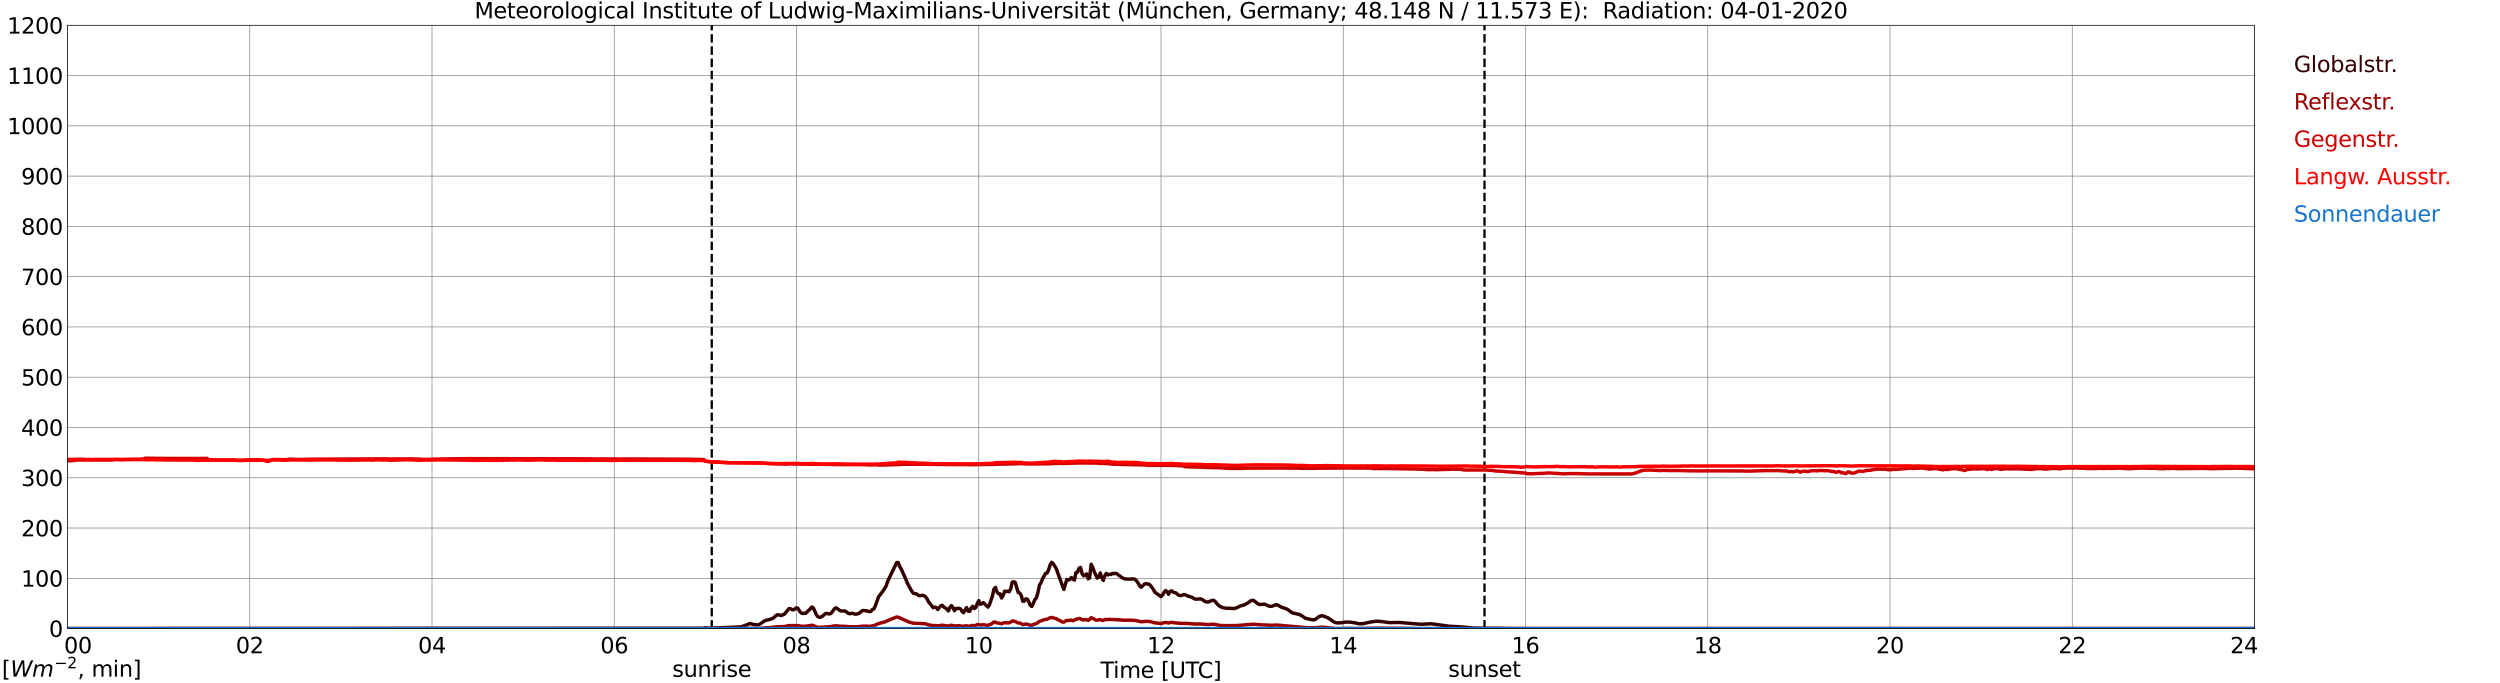 <?xml version="1.0" encoding="utf-8" standalone="no"?>
<!DOCTYPE svg PUBLIC "-//W3C//DTD SVG 1.1//EN"
  "http://www.w3.org/Graphics/SVG/1.1/DTD/svg11.dtd">
<svg xmlns:xlink="http://www.w3.org/1999/xlink" width="1085.4pt" height="296.64pt" viewBox="0 0 1085.4 296.64" xmlns="http://www.w3.org/2000/svg" version="1.1">
 <defs>
  <style type="text/css">*{stroke-linejoin: round; stroke-linecap: butt}</style>
 </defs>
 <g id="figure_1">
  <g id="patch_1">
   <path d="M 0 296.64 
L 1085.4 296.64 
L 1085.4 0 
L 0 0 
z
" style="fill: #ffffff"/>
  </g>
  <g id="axes_1">
   <g id="patch_2">
    <path d="M 29.306 272.909 
L 978.814 272.909 
L 978.814 10.976 
L 29.306 10.976 
z
" style="fill: #ffffff"/>
   </g>
   <g id="patch_3">
    <path d="M 978.814 272.909 
L 978.814 272.909 
L 978.814 10.976 
L 978.814 10.976 
z
" clip-path="url(#p49a470968f)" style="fill: #d3d3d3; opacity: 0.25; stroke: #d3d3d3; stroke-linejoin: miter"/>
   </g>
   <g id="matplotlib.axis_1">
    <g id="xtick_1">
     <g id="line2d_1">
      <path d="M 29.306 272.909 
L 29.306 10.976 
" clip-path="url(#p49a470968f)" style="fill: none; stroke: #808080; stroke-width: 0.3; stroke-linecap: square"/>
     </g>
     <g id="line2d_2"/>
     <g id="text_1">
      <!--    00 -->
      <g transform="translate(18.733 283.627) scale(0.095 -0.095)">
       <defs>
        <path id="DejaVuSans-20" transform="scale(0.016)"/>
        <path id="DejaVuSans-30" d="M 2034 4250 
Q 1547 4250 1301 3770 
Q 1056 3291 1056 2328 
Q 1056 1369 1301 889 
Q 1547 409 2034 409 
Q 2525 409 2770 889 
Q 3016 1369 3016 2328 
Q 3016 3291 2770 3770 
Q 2525 4250 2034 4250 
z
M 2034 4750 
Q 2819 4750 3233 4129 
Q 3647 3509 3647 2328 
Q 3647 1150 3233 529 
Q 2819 -91 2034 -91 
Q 1250 -91 836 529 
Q 422 1150 422 2328 
Q 422 3509 836 4129 
Q 1250 4750 2034 4750 
z
" transform="scale(0.016)"/>
       </defs>
       <use xlink:href="#DejaVuSans-20"/>
       <use xlink:href="#DejaVuSans-20" transform="translate(31.787 0)"/>
       <use xlink:href="#DejaVuSans-20" transform="translate(63.574 0)"/>
       <use xlink:href="#DejaVuSans-30" transform="translate(95.361 0)"/>
       <use xlink:href="#DejaVuSans-30" transform="translate(158.984 0)"/>
      </g>
     </g>
    </g>
    <g id="xtick_2">
     <g id="line2d_3">
      <path d="M 108.431 272.909 
L 108.431 10.976 
" clip-path="url(#p49a470968f)" style="fill: none; stroke: #808080; stroke-width: 0.3; stroke-linecap: square"/>
     </g>
     <g id="line2d_4"/>
     <g id="text_2">
      <!-- 02 -->
      <g transform="translate(102.387 283.627) scale(0.095 -0.095)">
       <defs>
        <path id="DejaVuSans-32" d="M 1228 531 
L 3431 531 
L 3431 0 
L 469 0 
L 469 531 
Q 828 903 1448 1529 
Q 2069 2156 2228 2338 
Q 2531 2678 2651 2914 
Q 2772 3150 2772 3378 
Q 2772 3750 2511 3984 
Q 2250 4219 1831 4219 
Q 1534 4219 1204 4116 
Q 875 4013 500 3803 
L 500 4441 
Q 881 4594 1212 4672 
Q 1544 4750 1819 4750 
Q 2544 4750 2975 4387 
Q 3406 4025 3406 3419 
Q 3406 3131 3298 2873 
Q 3191 2616 2906 2266 
Q 2828 2175 2409 1742 
Q 1991 1309 1228 531 
z
" transform="scale(0.016)"/>
       </defs>
       <use xlink:href="#DejaVuSans-30"/>
       <use xlink:href="#DejaVuSans-32" transform="translate(63.623 0)"/>
      </g>
     </g>
    </g>
    <g id="xtick_3">
     <g id="line2d_5">
      <path d="M 187.557 272.909 
L 187.557 10.976 
" clip-path="url(#p49a470968f)" style="fill: none; stroke: #808080; stroke-width: 0.3; stroke-linecap: square"/>
     </g>
     <g id="line2d_6"/>
     <g id="text_3">
      <!-- 04 -->
      <g transform="translate(181.513 283.627) scale(0.095 -0.095)">
       <defs>
        <path id="DejaVuSans-34" d="M 2419 4116 
L 825 1625 
L 2419 1625 
L 2419 4116 
z
M 2253 4666 
L 3047 4666 
L 3047 1625 
L 3713 1625 
L 3713 1100 
L 3047 1100 
L 3047 0 
L 2419 0 
L 2419 1100 
L 313 1100 
L 313 1709 
L 2253 4666 
z
" transform="scale(0.016)"/>
       </defs>
       <use xlink:href="#DejaVuSans-30"/>
       <use xlink:href="#DejaVuSans-34" transform="translate(63.623 0)"/>
      </g>
     </g>
    </g>
    <g id="xtick_4">
     <g id="line2d_7">
      <path d="M 266.683 272.909 
L 266.683 10.976 
" clip-path="url(#p49a470968f)" style="fill: none; stroke: #808080; stroke-width: 0.3; stroke-linecap: square"/>
     </g>
     <g id="line2d_8"/>
     <g id="text_4">
      <!-- 06 -->
      <g transform="translate(260.638 283.627) scale(0.095 -0.095)">
       <defs>
        <path id="DejaVuSans-36" d="M 2113 2584 
Q 1688 2584 1439 2293 
Q 1191 2003 1191 1497 
Q 1191 994 1439 701 
Q 1688 409 2113 409 
Q 2538 409 2786 701 
Q 3034 994 3034 1497 
Q 3034 2003 2786 2293 
Q 2538 2584 2113 2584 
z
M 3366 4563 
L 3366 3988 
Q 3128 4100 2886 4159 
Q 2644 4219 2406 4219 
Q 1781 4219 1451 3797 
Q 1122 3375 1075 2522 
Q 1259 2794 1537 2939 
Q 1816 3084 2150 3084 
Q 2853 3084 3261 2657 
Q 3669 2231 3669 1497 
Q 3669 778 3244 343 
Q 2819 -91 2113 -91 
Q 1303 -91 875 529 
Q 447 1150 447 2328 
Q 447 3434 972 4092 
Q 1497 4750 2381 4750 
Q 2619 4750 2861 4703 
Q 3103 4656 3366 4563 
z
" transform="scale(0.016)"/>
       </defs>
       <use xlink:href="#DejaVuSans-30"/>
       <use xlink:href="#DejaVuSans-36" transform="translate(63.623 0)"/>
      </g>
     </g>
    </g>
    <g id="xtick_5">
     <g id="line2d_9">
      <path d="M 345.808 272.909 
L 345.808 10.976 
" clip-path="url(#p49a470968f)" style="fill: none; stroke: #808080; stroke-width: 0.3; stroke-linecap: square"/>
     </g>
     <g id="line2d_10"/>
     <g id="text_5">
      <!-- 08 -->
      <g transform="translate(339.764 283.627) scale(0.095 -0.095)">
       <defs>
        <path id="DejaVuSans-38" d="M 2034 2216 
Q 1584 2216 1326 1975 
Q 1069 1734 1069 1313 
Q 1069 891 1326 650 
Q 1584 409 2034 409 
Q 2484 409 2743 651 
Q 3003 894 3003 1313 
Q 3003 1734 2745 1975 
Q 2488 2216 2034 2216 
z
M 1403 2484 
Q 997 2584 770 2862 
Q 544 3141 544 3541 
Q 544 4100 942 4425 
Q 1341 4750 2034 4750 
Q 2731 4750 3128 4425 
Q 3525 4100 3525 3541 
Q 3525 3141 3298 2862 
Q 3072 2584 2669 2484 
Q 3125 2378 3379 2068 
Q 3634 1759 3634 1313 
Q 3634 634 3220 271 
Q 2806 -91 2034 -91 
Q 1263 -91 848 271 
Q 434 634 434 1313 
Q 434 1759 690 2068 
Q 947 2378 1403 2484 
z
M 1172 3481 
Q 1172 3119 1398 2916 
Q 1625 2713 2034 2713 
Q 2441 2713 2670 2916 
Q 2900 3119 2900 3481 
Q 2900 3844 2670 4047 
Q 2441 4250 2034 4250 
Q 1625 4250 1398 4047 
Q 1172 3844 1172 3481 
z
" transform="scale(0.016)"/>
       </defs>
       <use xlink:href="#DejaVuSans-30"/>
       <use xlink:href="#DejaVuSans-38" transform="translate(63.623 0)"/>
      </g>
     </g>
    </g>
    <g id="xtick_6">
     <g id="line2d_11">
      <path d="M 424.934 272.909 
L 424.934 10.976 
" clip-path="url(#p49a470968f)" style="fill: none; stroke: #808080; stroke-width: 0.3; stroke-linecap: square"/>
     </g>
     <g id="line2d_12"/>
     <g id="text_6">
      <!-- 10 -->
      <g transform="translate(418.89 283.627) scale(0.095 -0.095)">
       <defs>
        <path id="DejaVuSans-31" d="M 794 531 
L 1825 531 
L 1825 4091 
L 703 3866 
L 703 4441 
L 1819 4666 
L 2450 4666 
L 2450 531 
L 3481 531 
L 3481 0 
L 794 0 
L 794 531 
z
" transform="scale(0.016)"/>
       </defs>
       <use xlink:href="#DejaVuSans-31"/>
       <use xlink:href="#DejaVuSans-30" transform="translate(63.623 0)"/>
      </g>
     </g>
    </g>
    <g id="xtick_7">
     <g id="line2d_13">
      <path d="M 504.06 272.909 
L 504.06 10.976 
" clip-path="url(#p49a470968f)" style="fill: none; stroke: #808080; stroke-width: 0.3; stroke-linecap: square"/>
     </g>
     <g id="line2d_14"/>
     <g id="text_7">
      <!-- 12 -->
      <g transform="translate(498.015 283.627) scale(0.095 -0.095)">
       <use xlink:href="#DejaVuSans-31"/>
       <use xlink:href="#DejaVuSans-32" transform="translate(63.623 0)"/>
      </g>
     </g>
    </g>
    <g id="xtick_8">
     <g id="line2d_15">
      <path d="M 583.185 272.909 
L 583.185 10.976 
" clip-path="url(#p49a470968f)" style="fill: none; stroke: #808080; stroke-width: 0.3; stroke-linecap: square"/>
     </g>
     <g id="line2d_16"/>
     <g id="text_8">
      <!-- 14 -->
      <g transform="translate(577.141 283.627) scale(0.095 -0.095)">
       <use xlink:href="#DejaVuSans-31"/>
       <use xlink:href="#DejaVuSans-34" transform="translate(63.623 0)"/>
      </g>
     </g>
    </g>
    <g id="xtick_9">
     <g id="line2d_17">
      <path d="M 662.311 272.909 
L 662.311 10.976 
" clip-path="url(#p49a470968f)" style="fill: none; stroke: #808080; stroke-width: 0.3; stroke-linecap: square"/>
     </g>
     <g id="line2d_18"/>
     <g id="text_9">
      <!-- 16 -->
      <g transform="translate(656.267 283.627) scale(0.095 -0.095)">
       <use xlink:href="#DejaVuSans-31"/>
       <use xlink:href="#DejaVuSans-36" transform="translate(63.623 0)"/>
      </g>
     </g>
    </g>
    <g id="xtick_10">
     <g id="line2d_19">
      <path d="M 741.437 272.909 
L 741.437 10.976 
" clip-path="url(#p49a470968f)" style="fill: none; stroke: #808080; stroke-width: 0.3; stroke-linecap: square"/>
     </g>
     <g id="line2d_20"/>
     <g id="text_10">
      <!-- 18 -->
      <g transform="translate(735.392 283.627) scale(0.095 -0.095)">
       <use xlink:href="#DejaVuSans-31"/>
       <use xlink:href="#DejaVuSans-38" transform="translate(63.623 0)"/>
      </g>
     </g>
    </g>
    <g id="xtick_11">
     <g id="line2d_21">
      <path d="M 820.562 272.909 
L 820.562 10.976 
" clip-path="url(#p49a470968f)" style="fill: none; stroke: #808080; stroke-width: 0.3; stroke-linecap: square"/>
     </g>
     <g id="line2d_22"/>
     <g id="text_11">
      <!-- 20 -->
      <g transform="translate(814.518 283.627) scale(0.095 -0.095)">
       <use xlink:href="#DejaVuSans-32"/>
       <use xlink:href="#DejaVuSans-30" transform="translate(63.623 0)"/>
      </g>
     </g>
    </g>
    <g id="xtick_12">
     <g id="line2d_23">
      <path d="M 899.688 272.909 
L 899.688 10.976 
" clip-path="url(#p49a470968f)" style="fill: none; stroke: #808080; stroke-width: 0.3; stroke-linecap: square"/>
     </g>
     <g id="line2d_24"/>
     <g id="text_12">
      <!-- 22 -->
      <g transform="translate(893.644 283.627) scale(0.095 -0.095)">
       <use xlink:href="#DejaVuSans-32"/>
       <use xlink:href="#DejaVuSans-32" transform="translate(63.623 0)"/>
      </g>
     </g>
    </g>
    <g id="xtick_13">
     <g id="line2d_25">
      <path d="M 978.814 272.909 
L 978.814 10.976 
" clip-path="url(#p49a470968f)" style="fill: none; stroke: #808080; stroke-width: 0.3; stroke-linecap: square"/>
     </g>
     <g id="line2d_26"/>
     <g id="text_13">
      <!-- 24    -->
      <g transform="translate(968.241 283.627) scale(0.095 -0.095)">
       <use xlink:href="#DejaVuSans-32"/>
       <use xlink:href="#DejaVuSans-34" transform="translate(63.623 0)"/>
       <use xlink:href="#DejaVuSans-20" transform="translate(127.246 0)"/>
       <use xlink:href="#DejaVuSans-20" transform="translate(159.033 0)"/>
       <use xlink:href="#DejaVuSans-20" transform="translate(190.82 0)"/>
      </g>
     </g>
    </g>
    <g id="text_14">
     <!-- Time [UTC] -->
     <g transform="translate(477.806 294.322) scale(0.095 -0.095)">
      <defs>
       <path id="DejaVuSans-54" d="M -19 4666 
L 3928 4666 
L 3928 4134 
L 2272 4134 
L 2272 0 
L 1638 0 
L 1638 4134 
L -19 4134 
L -19 4666 
z
" transform="scale(0.016)"/>
       <path id="DejaVuSans-69" d="M 603 3500 
L 1178 3500 
L 1178 0 
L 603 0 
L 603 3500 
z
M 603 4863 
L 1178 4863 
L 1178 4134 
L 603 4134 
L 603 4863 
z
" transform="scale(0.016)"/>
       <path id="DejaVuSans-6d" d="M 3328 2828 
Q 3544 3216 3844 3400 
Q 4144 3584 4550 3584 
Q 5097 3584 5394 3201 
Q 5691 2819 5691 2113 
L 5691 0 
L 5113 0 
L 5113 2094 
Q 5113 2597 4934 2840 
Q 4756 3084 4391 3084 
Q 3944 3084 3684 2787 
Q 3425 2491 3425 1978 
L 3425 0 
L 2847 0 
L 2847 2094 
Q 2847 2600 2669 2842 
Q 2491 3084 2119 3084 
Q 1678 3084 1418 2786 
Q 1159 2488 1159 1978 
L 1159 0 
L 581 0 
L 581 3500 
L 1159 3500 
L 1159 2956 
Q 1356 3278 1631 3431 
Q 1906 3584 2284 3584 
Q 2666 3584 2933 3390 
Q 3200 3197 3328 2828 
z
" transform="scale(0.016)"/>
       <path id="DejaVuSans-65" d="M 3597 1894 
L 3597 1613 
L 953 1613 
Q 991 1019 1311 708 
Q 1631 397 2203 397 
Q 2534 397 2845 478 
Q 3156 559 3463 722 
L 3463 178 
Q 3153 47 2828 -22 
Q 2503 -91 2169 -91 
Q 1331 -91 842 396 
Q 353 884 353 1716 
Q 353 2575 817 3079 
Q 1281 3584 2069 3584 
Q 2775 3584 3186 3129 
Q 3597 2675 3597 1894 
z
M 3022 2063 
Q 3016 2534 2758 2815 
Q 2500 3097 2075 3097 
Q 1594 3097 1305 2825 
Q 1016 2553 972 2059 
L 3022 2063 
z
" transform="scale(0.016)"/>
       <path id="DejaVuSans-5b" d="M 550 4863 
L 1875 4863 
L 1875 4416 
L 1125 4416 
L 1125 -397 
L 1875 -397 
L 1875 -844 
L 550 -844 
L 550 4863 
z
" transform="scale(0.016)"/>
       <path id="DejaVuSans-55" d="M 556 4666 
L 1191 4666 
L 1191 1831 
Q 1191 1081 1462 751 
Q 1734 422 2344 422 
Q 2950 422 3222 751 
Q 3494 1081 3494 1831 
L 3494 4666 
L 4128 4666 
L 4128 1753 
Q 4128 841 3676 375 
Q 3225 -91 2344 -91 
Q 1459 -91 1007 375 
Q 556 841 556 1753 
L 556 4666 
z
" transform="scale(0.016)"/>
       <path id="DejaVuSans-43" d="M 4122 4306 
L 4122 3641 
Q 3803 3938 3442 4084 
Q 3081 4231 2675 4231 
Q 1875 4231 1450 3742 
Q 1025 3253 1025 2328 
Q 1025 1406 1450 917 
Q 1875 428 2675 428 
Q 3081 428 3442 575 
Q 3803 722 4122 1019 
L 4122 359 
Q 3791 134 3420 21 
Q 3050 -91 2638 -91 
Q 1578 -91 968 557 
Q 359 1206 359 2328 
Q 359 3453 968 4101 
Q 1578 4750 2638 4750 
Q 3056 4750 3426 4639 
Q 3797 4528 4122 4306 
z
" transform="scale(0.016)"/>
       <path id="DejaVuSans-5d" d="M 1947 4863 
L 1947 -844 
L 622 -844 
L 622 -397 
L 1369 -397 
L 1369 4416 
L 622 4416 
L 622 4863 
L 1947 4863 
z
" transform="scale(0.016)"/>
      </defs>
      <use xlink:href="#DejaVuSans-54"/>
      <use xlink:href="#DejaVuSans-69" transform="translate(57.959 0)"/>
      <use xlink:href="#DejaVuSans-6d" transform="translate(85.742 0)"/>
      <use xlink:href="#DejaVuSans-65" transform="translate(183.154 0)"/>
      <use xlink:href="#DejaVuSans-20" transform="translate(244.678 0)"/>
      <use xlink:href="#DejaVuSans-5b" transform="translate(276.465 0)"/>
      <use xlink:href="#DejaVuSans-55" transform="translate(315.479 0)"/>
      <use xlink:href="#DejaVuSans-54" transform="translate(388.672 0)"/>
      <use xlink:href="#DejaVuSans-43" transform="translate(443.881 0)"/>
      <use xlink:href="#DejaVuSans-5d" transform="translate(513.705 0)"/>
     </g>
    </g>
   </g>
   <g id="matplotlib.axis_2">
    <g id="ytick_1">
     <g id="line2d_27">
      <path d="M 29.306 272.909 
L 978.814 272.909 
" clip-path="url(#p49a470968f)" style="fill: none; stroke: #808080; stroke-width: 0.3; stroke-linecap: square"/>
     </g>
     <g id="line2d_28"/>
     <g id="text_15">
      <!-- 0 -->
      <g transform="translate(21.261 276.518) scale(0.095 -0.095)">
       <use xlink:href="#DejaVuSans-30"/>
      </g>
     </g>
    </g>
    <g id="ytick_2">
     <g id="line2d_29">
      <path d="M 29.306 251.081 
L 978.814 251.081 
" clip-path="url(#p49a470968f)" style="fill: none; stroke: #808080; stroke-width: 0.3; stroke-linecap: square"/>
     </g>
     <g id="line2d_30"/>
     <g id="text_16">
      <!-- 100 -->
      <g transform="translate(9.173 254.69) scale(0.095 -0.095)">
       <use xlink:href="#DejaVuSans-31"/>
       <use xlink:href="#DejaVuSans-30" transform="translate(63.623 0)"/>
       <use xlink:href="#DejaVuSans-30" transform="translate(127.246 0)"/>
      </g>
     </g>
    </g>
    <g id="ytick_3">
     <g id="line2d_31">
      <path d="M 29.306 229.253 
L 978.814 229.253 
" clip-path="url(#p49a470968f)" style="fill: none; stroke: #808080; stroke-width: 0.3; stroke-linecap: square"/>
     </g>
     <g id="line2d_32"/>
     <g id="text_17">
      <!-- 200 -->
      <g transform="translate(9.173 232.863) scale(0.095 -0.095)">
       <use xlink:href="#DejaVuSans-32"/>
       <use xlink:href="#DejaVuSans-30" transform="translate(63.623 0)"/>
       <use xlink:href="#DejaVuSans-30" transform="translate(127.246 0)"/>
      </g>
     </g>
    </g>
    <g id="ytick_4">
     <g id="line2d_33">
      <path d="M 29.306 207.426 
L 978.814 207.426 
" clip-path="url(#p49a470968f)" style="fill: none; stroke: #808080; stroke-width: 0.3; stroke-linecap: square"/>
     </g>
     <g id="line2d_34"/>
     <g id="text_18">
      <!-- 300 -->
      <g transform="translate(9.173 211.035) scale(0.095 -0.095)">
       <defs>
        <path id="DejaVuSans-33" d="M 2597 2516 
Q 3050 2419 3304 2112 
Q 3559 1806 3559 1356 
Q 3559 666 3084 287 
Q 2609 -91 1734 -91 
Q 1441 -91 1130 -33 
Q 819 25 488 141 
L 488 750 
Q 750 597 1062 519 
Q 1375 441 1716 441 
Q 2309 441 2620 675 
Q 2931 909 2931 1356 
Q 2931 1769 2642 2001 
Q 2353 2234 1838 2234 
L 1294 2234 
L 1294 2753 
L 1863 2753 
Q 2328 2753 2575 2939 
Q 2822 3125 2822 3475 
Q 2822 3834 2567 4026 
Q 2313 4219 1838 4219 
Q 1578 4219 1281 4162 
Q 984 4106 628 3988 
L 628 4550 
Q 988 4650 1302 4700 
Q 1616 4750 1894 4750 
Q 2613 4750 3031 4423 
Q 3450 4097 3450 3541 
Q 3450 3153 3228 2886 
Q 3006 2619 2597 2516 
z
" transform="scale(0.016)"/>
       </defs>
       <use xlink:href="#DejaVuSans-33"/>
       <use xlink:href="#DejaVuSans-30" transform="translate(63.623 0)"/>
       <use xlink:href="#DejaVuSans-30" transform="translate(127.246 0)"/>
      </g>
     </g>
    </g>
    <g id="ytick_5">
     <g id="line2d_35">
      <path d="M 29.306 185.598 
L 978.814 185.598 
" clip-path="url(#p49a470968f)" style="fill: none; stroke: #808080; stroke-width: 0.3; stroke-linecap: square"/>
     </g>
     <g id="line2d_36"/>
     <g id="text_19">
      <!-- 400 -->
      <g transform="translate(9.173 189.207) scale(0.095 -0.095)">
       <use xlink:href="#DejaVuSans-34"/>
       <use xlink:href="#DejaVuSans-30" transform="translate(63.623 0)"/>
       <use xlink:href="#DejaVuSans-30" transform="translate(127.246 0)"/>
      </g>
     </g>
    </g>
    <g id="ytick_6">
     <g id="line2d_37">
      <path d="M 29.306 163.77 
L 978.814 163.77 
" clip-path="url(#p49a470968f)" style="fill: none; stroke: #808080; stroke-width: 0.3; stroke-linecap: square"/>
     </g>
     <g id="line2d_38"/>
     <g id="text_20">
      <!-- 500 -->
      <g transform="translate(9.173 167.379) scale(0.095 -0.095)">
       <defs>
        <path id="DejaVuSans-35" d="M 691 4666 
L 3169 4666 
L 3169 4134 
L 1269 4134 
L 1269 2991 
Q 1406 3038 1543 3061 
Q 1681 3084 1819 3084 
Q 2600 3084 3056 2656 
Q 3513 2228 3513 1497 
Q 3513 744 3044 326 
Q 2575 -91 1722 -91 
Q 1428 -91 1123 -41 
Q 819 9 494 109 
L 494 744 
Q 775 591 1075 516 
Q 1375 441 1709 441 
Q 2250 441 2565 725 
Q 2881 1009 2881 1497 
Q 2881 1984 2565 2268 
Q 2250 2553 1709 2553 
Q 1456 2553 1204 2497 
Q 953 2441 691 2322 
L 691 4666 
z
" transform="scale(0.016)"/>
       </defs>
       <use xlink:href="#DejaVuSans-35"/>
       <use xlink:href="#DejaVuSans-30" transform="translate(63.623 0)"/>
       <use xlink:href="#DejaVuSans-30" transform="translate(127.246 0)"/>
      </g>
     </g>
    </g>
    <g id="ytick_7">
     <g id="line2d_39">
      <path d="M 29.306 141.942 
L 978.814 141.942 
" clip-path="url(#p49a470968f)" style="fill: none; stroke: #808080; stroke-width: 0.3; stroke-linecap: square"/>
     </g>
     <g id="line2d_40"/>
     <g id="text_21">
      <!-- 600 -->
      <g transform="translate(9.173 145.551) scale(0.095 -0.095)">
       <use xlink:href="#DejaVuSans-36"/>
       <use xlink:href="#DejaVuSans-30" transform="translate(63.623 0)"/>
       <use xlink:href="#DejaVuSans-30" transform="translate(127.246 0)"/>
      </g>
     </g>
    </g>
    <g id="ytick_8">
     <g id="line2d_41">
      <path d="M 29.306 120.114 
L 978.814 120.114 
" clip-path="url(#p49a470968f)" style="fill: none; stroke: #808080; stroke-width: 0.3; stroke-linecap: square"/>
     </g>
     <g id="line2d_42"/>
     <g id="text_22">
      <!-- 700 -->
      <g transform="translate(9.173 123.724) scale(0.095 -0.095)">
       <defs>
        <path id="DejaVuSans-37" d="M 525 4666 
L 3525 4666 
L 3525 4397 
L 1831 0 
L 1172 0 
L 2766 4134 
L 525 4134 
L 525 4666 
z
" transform="scale(0.016)"/>
       </defs>
       <use xlink:href="#DejaVuSans-37"/>
       <use xlink:href="#DejaVuSans-30" transform="translate(63.623 0)"/>
       <use xlink:href="#DejaVuSans-30" transform="translate(127.246 0)"/>
      </g>
     </g>
    </g>
    <g id="ytick_9">
     <g id="line2d_43">
      <path d="M 29.306 98.287 
L 978.814 98.287 
" clip-path="url(#p49a470968f)" style="fill: none; stroke: #808080; stroke-width: 0.3; stroke-linecap: square"/>
     </g>
     <g id="line2d_44"/>
     <g id="text_23">
      <!-- 800 -->
      <g transform="translate(9.173 101.896) scale(0.095 -0.095)">
       <use xlink:href="#DejaVuSans-38"/>
       <use xlink:href="#DejaVuSans-30" transform="translate(63.623 0)"/>
       <use xlink:href="#DejaVuSans-30" transform="translate(127.246 0)"/>
      </g>
     </g>
    </g>
    <g id="ytick_10">
     <g id="line2d_45">
      <path d="M 29.306 76.459 
L 978.814 76.459 
" clip-path="url(#p49a470968f)" style="fill: none; stroke: #808080; stroke-width: 0.3; stroke-linecap: square"/>
     </g>
     <g id="line2d_46"/>
     <g id="text_24">
      <!-- 900 -->
      <g transform="translate(9.173 80.068) scale(0.095 -0.095)">
       <defs>
        <path id="DejaVuSans-39" d="M 703 97 
L 703 672 
Q 941 559 1184 500 
Q 1428 441 1663 441 
Q 2288 441 2617 861 
Q 2947 1281 2994 2138 
Q 2813 1869 2534 1725 
Q 2256 1581 1919 1581 
Q 1219 1581 811 2004 
Q 403 2428 403 3163 
Q 403 3881 828 4315 
Q 1253 4750 1959 4750 
Q 2769 4750 3195 4129 
Q 3622 3509 3622 2328 
Q 3622 1225 3098 567 
Q 2575 -91 1691 -91 
Q 1453 -91 1209 -44 
Q 966 3 703 97 
z
M 1959 2075 
Q 2384 2075 2632 2365 
Q 2881 2656 2881 3163 
Q 2881 3666 2632 3958 
Q 2384 4250 1959 4250 
Q 1534 4250 1286 3958 
Q 1038 3666 1038 3163 
Q 1038 2656 1286 2365 
Q 1534 2075 1959 2075 
z
" transform="scale(0.016)"/>
       </defs>
       <use xlink:href="#DejaVuSans-39"/>
       <use xlink:href="#DejaVuSans-30" transform="translate(63.623 0)"/>
       <use xlink:href="#DejaVuSans-30" transform="translate(127.246 0)"/>
      </g>
     </g>
    </g>
    <g id="ytick_11">
     <g id="line2d_47">
      <path d="M 29.306 54.631 
L 978.814 54.631 
" clip-path="url(#p49a470968f)" style="fill: none; stroke: #808080; stroke-width: 0.3; stroke-linecap: square"/>
     </g>
     <g id="line2d_48"/>
     <g id="text_25">
      <!-- 1000 -->
      <g transform="translate(3.128 58.24) scale(0.095 -0.095)">
       <use xlink:href="#DejaVuSans-31"/>
       <use xlink:href="#DejaVuSans-30" transform="translate(63.623 0)"/>
       <use xlink:href="#DejaVuSans-30" transform="translate(127.246 0)"/>
       <use xlink:href="#DejaVuSans-30" transform="translate(190.869 0)"/>
      </g>
     </g>
    </g>
    <g id="ytick_12">
     <g id="line2d_49">
      <path d="M 29.306 32.803 
L 978.814 32.803 
" clip-path="url(#p49a470968f)" style="fill: none; stroke: #808080; stroke-width: 0.3; stroke-linecap: square"/>
     </g>
     <g id="line2d_50"/>
     <g id="text_26">
      <!-- 1100 -->
      <g transform="translate(3.128 36.413) scale(0.095 -0.095)">
       <use xlink:href="#DejaVuSans-31"/>
       <use xlink:href="#DejaVuSans-31" transform="translate(63.623 0)"/>
       <use xlink:href="#DejaVuSans-30" transform="translate(127.246 0)"/>
       <use xlink:href="#DejaVuSans-30" transform="translate(190.869 0)"/>
      </g>
     </g>
    </g>
    <g id="ytick_13">
     <g id="line2d_51">
      <path d="M 29.306 10.976 
L 978.814 10.976 
" clip-path="url(#p49a470968f)" style="fill: none; stroke: #808080; stroke-width: 0.3; stroke-linecap: square"/>
     </g>
     <g id="line2d_52"/>
     <g id="text_27">
      <!-- 1200 -->
      <g transform="translate(3.128 14.585) scale(0.095 -0.095)">
       <use xlink:href="#DejaVuSans-31"/>
       <use xlink:href="#DejaVuSans-32" transform="translate(63.623 0)"/>
       <use xlink:href="#DejaVuSans-30" transform="translate(127.246 0)"/>
       <use xlink:href="#DejaVuSans-30" transform="translate(190.869 0)"/>
      </g>
     </g>
    </g>
   </g>
   <g id="line2d_53">
    <path d="M 309.015 272.909 
L 309.015 10.976 
" clip-path="url(#p49a470968f)" style="fill: none; stroke-dasharray: 3.7,1.6; stroke-dashoffset: 0; stroke: #000000"/>
   </g>
   <g id="line2d_54">
    <path d="M 644.508 272.909 
L 644.508 10.976 
" clip-path="url(#p49a470968f)" style="fill: none; stroke-dasharray: 3.7,1.6; stroke-dashoffset: 0; stroke: #000000"/>
   </g>
   <g id="line2d_55">
    <path d="M 29.306 272.909 
L 304.927 272.817 
L 305.586 272.756 
L 306.246 272.57 
L 307.564 272.756 
L 321.411 272.197 
L 322.071 272.095 
L 323.39 271.516 
L 324.049 271.37 
L 325.368 270.772 
L 326.027 270.772 
L 326.686 271.04 
L 328.005 271.226 
L 328.665 271.309 
L 329.324 271.248 
L 329.983 270.938 
L 331.961 269.552 
L 332.621 269.303 
L 333.94 268.993 
L 335.258 268.58 
L 335.918 268.187 
L 337.236 266.989 
L 337.896 266.926 
L 339.215 267.216 
L 340.533 266.657 
L 342.512 264.261 
L 343.171 264.261 
L 343.83 264.632 
L 344.49 264.778 
L 345.808 263.868 
L 346.468 264.158 
L 347.127 265.293 
L 347.787 266.079 
L 348.446 266.369 
L 349.105 266.264 
L 349.765 266.306 
L 351.083 264.983 
L 351.743 264.405 
L 352.402 263.558 
L 353.062 263.807 
L 354.38 266.782 
L 355.04 267.712 
L 355.699 267.98 
L 356.359 267.919 
L 357.018 267.568 
L 358.337 266.411 
L 358.996 266.328 
L 359.655 266.494 
L 360.315 266.535 
L 360.974 266.12 
L 362.293 264.261 
L 362.952 263.909 
L 363.612 264.302 
L 364.93 265.252 
L 366.909 265.273 
L 367.568 265.686 
L 368.227 266.245 
L 368.887 266.472 
L 369.546 266.328 
L 370.206 266.306 
L 371.524 266.679 
L 372.843 266.369 
L 374.162 265.273 
L 374.821 265.005 
L 375.481 265.171 
L 376.14 265.129 
L 376.799 265.418 
L 377.459 265.5 
L 378.118 265.459 
L 378.777 264.571 
L 379.437 264.344 
L 380.096 262.855 
L 381.415 259.175 
L 382.734 257.418 
L 383.393 256.571 
L 384.712 254.443 
L 385.371 252.417 
L 389.328 244.231 
L 389.987 244.251 
L 390.646 245.989 
L 391.306 247.084 
L 393.284 251.529 
L 393.943 253.181 
L 395.262 255.661 
L 395.921 256.756 
L 396.581 257.625 
L 397.899 257.832 
L 398.559 258.35 
L 399.218 258.679 
L 400.537 258.452 
L 401.196 258.66 
L 401.856 259.072 
L 402.515 260.085 
L 403.175 261.347 
L 405.153 263.826 
L 405.812 263.558 
L 406.471 263.743 
L 407.131 264.632 
L 408.45 262.999 
L 409.109 262.833 
L 409.768 263.536 
L 411.087 264.405 
L 411.746 265.232 
L 412.406 263.724 
L 413.065 262.938 
L 413.725 263.807 
L 414.384 265.149 
L 415.043 264.197 
L 416.362 264.095 
L 417.022 264.363 
L 417.681 265.398 
L 418.34 266.037 
L 419.659 263.785 
L 420.318 265.315 
L 420.978 265.398 
L 421.637 264.012 
L 422.297 263.248 
L 422.956 264.219 
L 423.615 263.807 
L 424.275 262.091 
L 424.934 260.788 
L 425.593 262.359 
L 426.253 262.091 
L 426.912 261.635 
L 428.89 263.577 
L 429.55 262.689 
L 430.869 258.782 
L 431.528 255.765 
L 432.187 255.021 
L 432.847 257.025 
L 433.506 257.791 
L 434.165 257.811 
L 434.825 259.631 
L 435.484 258.618 
L 436.144 256.673 
L 436.803 256.881 
L 437.462 256.634 
L 438.122 256.903 
L 438.781 255.765 
L 439.44 252.788 
L 440.1 252.541 
L 440.759 252.851 
L 442.078 257.274 
L 442.737 257.459 
L 443.397 258.618 
L 444.056 261.056 
L 444.716 260.995 
L 445.375 259.982 
L 446.034 260.146 
L 446.694 261.347 
L 447.353 262.916 
L 448.012 263.289 
L 449.331 260.292 
L 449.991 259.526 
L 450.65 257.171 
L 451.309 253.967 
L 451.969 253.037 
L 452.628 251.28 
L 453.947 248.922 
L 454.606 248.759 
L 455.266 247.373 
L 455.925 245.264 
L 456.584 244.149 
L 457.244 244.727 
L 458.563 246.814 
L 459.881 250.514 
L 461.859 255.909 
L 463.178 251.59 
L 463.838 251.858 
L 464.497 251.507 
L 465.156 250.743 
L 465.816 251.404 
L 466.475 251.858 
L 467.134 248.571 
L 467.794 248.468 
L 468.453 246.733 
L 469.113 246.36 
L 469.772 248.944 
L 470.431 250.018 
L 471.091 249.771 
L 471.75 249.171 
L 472.409 251.299 
L 473.069 250.906 
L 473.728 244.995 
L 474.388 246.318 
L 475.047 248.136 
L 476.366 250.989 
L 477.025 250.474 
L 477.685 248.759 
L 478.344 250.865 
L 479.003 251.983 
L 479.663 250.018 
L 480.322 248.944 
L 480.981 249.605 
L 481.641 249.296 
L 482.3 249.42 
L 482.96 248.944 
L 483.619 249.11 
L 484.278 248.903 
L 484.938 249.069 
L 485.597 249.708 
L 486.256 250.06 
L 486.916 250.701 
L 488.235 251.321 
L 490.213 251.446 
L 492.191 251.299 
L 492.85 251.631 
L 493.51 252.312 
L 494.169 253.222 
L 494.828 254.421 
L 495.488 254.958 
L 496.807 253.615 
L 497.466 253.43 
L 498.785 253.615 
L 499.444 254.133 
L 500.763 255.951 
L 501.422 257.149 
L 504.06 259.011 
L 504.719 258.35 
L 505.379 257.212 
L 506.038 256.427 
L 506.697 256.861 
L 507.357 258.018 
L 508.016 256.778 
L 508.675 256.488 
L 509.335 257.108 
L 510.654 257.459 
L 511.313 258.12 
L 511.972 258.513 
L 512.632 258.577 
L 513.291 258.411 
L 513.95 258.101 
L 514.61 258.245 
L 515.929 258.865 
L 517.247 259.216 
L 518.566 259.982 
L 519.226 260.146 
L 520.544 260.065 
L 521.204 260.002 
L 521.863 260.229 
L 523.182 261.139 
L 523.841 261.347 
L 524.501 261.366 
L 525.16 261.159 
L 525.819 260.807 
L 526.479 260.602 
L 527.138 260.727 
L 527.797 261.366 
L 528.457 262.213 
L 529.116 262.875 
L 529.776 263.372 
L 531.094 263.868 
L 532.413 264.075 
L 533.732 264.075 
L 535.051 264.178 
L 535.71 264.197 
L 536.369 264.075 
L 537.029 263.826 
L 538.348 263.143 
L 540.326 262.586 
L 541.644 261.862 
L 542.963 260.89 
L 543.623 260.644 
L 544.282 260.705 
L 546.26 262.235 
L 546.919 262.462 
L 548.898 262.276 
L 549.557 262.523 
L 550.876 263.143 
L 551.535 263.267 
L 552.195 263.206 
L 554.173 262.504 
L 554.832 262.731 
L 556.151 263.536 
L 557.47 263.992 
L 558.788 264.446 
L 560.107 265.376 
L 560.766 265.852 
L 561.426 266.184 
L 564.063 266.74 
L 565.382 267.465 
L 566.701 268.414 
L 569.338 269.015 
L 569.998 269.117 
L 570.657 269.056 
L 571.317 268.724 
L 572.635 267.733 
L 573.295 267.465 
L 573.954 267.319 
L 575.273 267.712 
L 576.592 268.27 
L 578.57 269.635 
L 579.229 270.069 
L 579.889 270.316 
L 580.548 270.44 
L 582.526 270.379 
L 583.845 270.11 
L 585.823 270.069 
L 587.801 270.357 
L 589.12 270.586 
L 589.779 270.792 
L 591.098 270.813 
L 591.757 270.772 
L 595.054 270.047 
L 596.373 269.883 
L 597.692 269.676 
L 600.329 269.903 
L 602.967 270.316 
L 607.582 270.255 
L 616.814 271.04 
L 621.429 270.813 
L 628.023 271.721 
L 629.342 271.909 
L 632.639 272.053 
L 633.958 272.156 
L 635.276 272.261 
L 636.595 272.363 
L 639.233 272.653 
L 644.508 272.756 
L 645.827 272.797 
L 647.145 272.756 
L 648.464 272.817 
L 649.123 272.756 
L 650.442 272.797 
L 657.695 272.909 
L 978.154 272.909 
L 978.154 272.909 
" clip-path="url(#p49a470968f)" style="fill: none; stroke: #330000; stroke-width: 1.5; stroke-linecap: square"/>
   </g>
   <g id="line2d_56">
    <path d="M 29.306 272.909 
L 329.983 272.819 
L 331.302 272.632 
L 333.94 272.488 
L 335.918 272.322 
L 337.236 272.116 
L 340.533 272.012 
L 342.512 271.599 
L 346.468 271.599 
L 347.127 271.806 
L 348.446 271.909 
L 349.765 271.889 
L 352.402 271.455 
L 353.062 271.558 
L 354.38 272.158 
L 355.04 272.322 
L 356.359 272.343 
L 359.655 272.116 
L 360.974 272.012 
L 362.293 271.724 
L 362.952 271.682 
L 364.93 271.889 
L 366.909 271.929 
L 368.887 272.116 
L 370.206 272.095 
L 371.524 272.136 
L 372.843 272.075 
L 374.162 271.868 
L 376.14 271.826 
L 377.459 271.951 
L 379.437 271.619 
L 381.415 270.73 
L 384.053 270.049 
L 386.69 268.912 
L 389.328 267.858 
L 389.987 267.96 
L 394.603 270.049 
L 396.581 270.586 
L 401.196 270.772 
L 401.856 270.855 
L 403.175 271.289 
L 405.153 271.619 
L 405.812 271.558 
L 407.131 271.702 
L 409.109 271.433 
L 411.087 271.743 
L 411.746 271.785 
L 412.406 271.538 
L 413.065 271.475 
L 414.384 271.785 
L 415.703 271.682 
L 416.362 271.641 
L 418.34 271.951 
L 419 271.724 
L 419.659 271.682 
L 420.318 271.909 
L 420.978 271.826 
L 421.637 271.619 
L 422.297 271.558 
L 422.956 271.682 
L 423.615 271.538 
L 424.275 271.145 
L 424.934 271.145 
L 425.593 271.372 
L 426.912 271.228 
L 428.89 271.516 
L 430.209 270.979 
L 430.869 270.628 
L 431.528 270.028 
L 432.187 270.132 
L 432.847 270.442 
L 434.165 270.628 
L 434.825 270.813 
L 436.144 270.296 
L 436.803 270.42 
L 438.122 270.42 
L 439.44 269.676 
L 440.1 269.635 
L 440.759 269.822 
L 442.078 270.503 
L 442.737 270.484 
L 444.056 271.165 
L 445.375 270.957 
L 446.034 271.021 
L 447.353 271.455 
L 448.012 271.433 
L 448.672 271.123 
L 449.331 270.957 
L 449.991 270.669 
L 451.309 269.759 
L 451.969 269.593 
L 453.287 269.037 
L 454.606 268.829 
L 455.266 268.561 
L 455.925 268.168 
L 456.584 268.065 
L 458.563 268.622 
L 459.222 269.037 
L 459.881 269.283 
L 461.2 270.028 
L 461.859 270.091 
L 462.519 269.635 
L 463.178 269.366 
L 463.838 269.429 
L 465.156 269.2 
L 465.816 269.491 
L 466.475 269.264 
L 467.134 268.829 
L 467.794 268.788 
L 468.453 268.5 
L 469.113 268.622 
L 469.772 269.056 
L 470.431 269.161 
L 471.091 269.015 
L 471.75 269.056 
L 472.409 269.366 
L 473.069 268.912 
L 473.728 268.126 
L 474.388 268.561 
L 475.047 268.768 
L 475.706 269.222 
L 476.366 269.242 
L 477.025 269.037 
L 477.685 268.954 
L 478.344 269.325 
L 479.003 269.366 
L 479.663 268.973 
L 480.322 268.932 
L 480.981 269.015 
L 481.641 268.912 
L 486.256 269.12 
L 487.575 269.264 
L 490.872 269.264 
L 492.85 269.366 
L 495.488 269.945 
L 497.466 269.759 
L 498.785 269.822 
L 499.444 269.883 
L 501.422 270.42 
L 504.06 270.689 
L 506.038 270.215 
L 507.357 270.503 
L 508.016 270.235 
L 508.675 270.235 
L 509.994 270.401 
L 512.632 270.647 
L 515.269 270.647 
L 519.226 270.957 
L 521.204 270.896 
L 524.501 271.165 
L 526.479 271.021 
L 527.138 271.04 
L 529.776 271.558 
L 532.413 271.619 
L 537.029 271.579 
L 539.007 271.414 
L 540.985 271.248 
L 544.282 271.021 
L 547.579 271.289 
L 548.898 271.309 
L 552.195 271.475 
L 554.173 271.35 
L 568.02 272.57 
L 571.317 272.509 
L 573.954 272.28 
L 575.932 272.446 
L 577.91 272.673 
L 579.889 272.902 
L 585.823 272.797 
L 588.46 272.88 
L 590.439 272.845 
L 597.032 272.736 
L 599.011 272.715 
L 600.989 272.756 
L 612.858 272.819 
L 614.836 272.902 
L 978.154 272.909 
L 978.154 272.909 
" clip-path="url(#p49a470968f)" style="fill: none; stroke: #990000; stroke-width: 1.5; stroke-linecap: square"/>
   </g>
   <g id="line2d_57">
    <path d="M 29.306 200.07 
L 30.625 200.054 
L 31.943 199.908 
L 33.921 199.707 
L 35.24 199.705 
L 48.428 199.729 
L 50.406 199.482 
L 52.384 199.602 
L 58.319 199.36 
L 60.956 199.384 
L 62.275 199.247 
L 62.934 198.943 
L 64.253 198.943 
L 72.166 199.039 
L 73.484 199.041 
L 89.969 199.028 
L 90.628 199.578 
L 91.947 199.594 
L 95.903 199.696 
L 101.838 199.723 
L 103.816 199.853 
L 109.091 199.629 
L 112.388 199.592 
L 114.366 199.812 
L 116.344 200.388 
L 118.322 199.511 
L 122.278 199.53 
L 123.597 199.596 
L 126.235 199.317 
L 128.213 199.45 
L 130.191 199.491 
L 132.829 199.421 
L 134.807 199.365 
L 167.776 199.212 
L 169.094 199.288 
L 171.732 199.251 
L 178.985 199.227 
L 184.92 199.469 
L 188.876 199.327 
L 192.173 199.266 
L 203.382 199.114 
L 248.88 199.194 
L 250.858 199.196 
L 255.473 199.21 
L 260.089 199.275 
L 261.408 199.242 
L 266.023 199.292 
L 271.958 199.275 
L 275.914 199.271 
L 298.992 199.362 
L 300.971 199.417 
L 305.586 199.491 
L 306.246 200.27 
L 307.564 200.414 
L 310.202 200.567 
L 312.839 200.709 
L 317.455 200.914 
L 320.752 200.903 
L 329.983 200.975 
L 331.961 201.126 
L 333.94 201.279 
L 341.852 201.521 
L 342.512 201.375 
L 345.808 201.451 
L 350.424 201.523 
L 357.677 201.608 
L 360.974 201.667 
L 364.271 201.7 
L 368.227 201.726 
L 371.524 201.722 
L 373.502 201.731 
L 376.799 201.801 
L 378.118 201.883 
L 379.437 201.811 
L 380.756 201.794 
L 381.415 201.931 
L 389.987 201.709 
L 391.306 201.573 
L 402.515 201.582 
L 405.153 201.619 
L 412.406 201.683 
L 415.043 201.704 
L 418.34 201.689 
L 421.637 201.759 
L 428.231 201.626 
L 430.209 201.63 
L 442.078 201.336 
L 443.397 201.281 
L 444.716 201.375 
L 446.034 201.401 
L 447.353 201.451 
L 451.309 201.384 
L 452.628 201.384 
L 454.606 201.353 
L 455.925 201.37 
L 457.244 201.248 
L 458.563 201.194 
L 459.881 201.174 
L 460.541 201.137 
L 461.2 201.235 
L 466.475 201.076 
L 467.794 201.041 
L 472.409 200.993 
L 473.069 201.076 
L 475.706 201.021 
L 478.344 201.244 
L 479.663 201.22 
L 481.641 201.342 
L 482.96 201.549 
L 496.807 201.851 
L 498.125 202.028 
L 508.675 202.028 
L 511.972 202.174 
L 513.291 202.211 
L 514.61 202.634 
L 516.588 202.702 
L 526.479 203.027 
L 529.116 203.064 
L 533.732 203.372 
L 539.666 203.37 
L 540.326 203.27 
L 542.304 203.261 
L 551.535 203.213 
L 563.404 203.248 
L 564.723 203.335 
L 566.042 203.315 
L 568.02 203.318 
L 569.998 203.302 
L 583.185 203.193 
L 595.054 203.23 
L 596.373 203.457 
L 597.692 203.387 
L 599.011 203.455 
L 600.329 203.385 
L 616.814 203.678 
L 620.111 203.907 
L 622.089 203.863 
L 623.408 203.927 
L 630.001 203.732 
L 630.661 203.593 
L 631.32 203.719 
L 632.639 203.689 
L 633.958 203.769 
L 634.617 203.793 
L 635.276 204.023 
L 636.595 204.073 
L 639.233 204.051 
L 645.167 204.071 
L 648.464 204.295 
L 649.123 204.492 
L 651.102 204.573 
L 653.739 204.789 
L 662.311 205.378 
L 662.97 205.651 
L 664.949 205.703 
L 667.586 205.57 
L 670.883 205.474 
L 672.202 205.317 
L 675.499 205.52 
L 677.477 205.642 
L 679.455 205.723 
L 680.774 205.638 
L 684.071 205.605 
L 689.346 205.749 
L 693.302 205.751 
L 705.83 205.775 
L 706.49 205.721 
L 707.808 205.784 
L 708.468 205.756 
L 710.446 205.249 
L 711.765 204.66 
L 713.743 204.119 
L 716.38 204.079 
L 720.996 204.298 
L 722.315 204.212 
L 723.633 204.258 
L 724.952 204.289 
L 728.909 204.285 
L 730.887 204.346 
L 732.865 204.394 
L 734.843 204.398 
L 736.821 204.47 
L 739.459 204.439 
L 744.734 204.435 
L 749.349 204.45 
L 754.624 204.463 
L 755.943 204.47 
L 759.24 204.546 
L 762.537 204.446 
L 766.493 204.317 
L 772.428 204.306 
L 773.087 204.444 
L 774.406 204.453 
L 775.065 204.509 
L 775.725 204.453 
L 776.384 204.743 
L 777.043 204.793 
L 777.703 204.656 
L 778.362 204.898 
L 780.34 204.372 
L 781.659 205.055 
L 782.318 204.634 
L 783.637 204.488 
L 784.296 204.706 
L 784.956 204.725 
L 786.275 204.415 
L 788.253 204.346 
L 788.912 204.433 
L 790.231 204.269 
L 791.55 204.306 
L 792.209 204.415 
L 793.528 204.326 
L 795.506 204.717 
L 796.165 204.66 
L 796.825 205.027 
L 797.484 204.981 
L 798.143 204.701 
L 798.803 204.837 
L 799.462 205.308 
L 800.122 205.199 
L 800.781 205.509 
L 801.44 205.642 
L 802.1 204.97 
L 802.759 204.878 
L 803.419 205.269 
L 804.737 205.472 
L 806.715 204.664 
L 807.375 204.479 
L 808.694 204.651 
L 810.672 204.219 
L 811.99 204.191 
L 812.65 204.005 
L 813.969 203.796 
L 815.287 203.625 
L 816.606 203.715 
L 818.584 203.695 
L 819.903 203.946 
L 820.562 203.959 
L 822.541 203.713 
L 823.2 203.791 
L 827.816 203.398 
L 829.134 203.235 
L 831.112 203.4 
L 831.772 203.193 
L 832.431 203.296 
L 833.75 203.239 
L 834.409 203.152 
L 837.706 203.662 
L 840.344 203.39 
L 843.641 204.018 
L 844.3 203.678 
L 844.959 203.82 
L 845.619 203.844 
L 846.938 203.56 
L 848.256 203.501 
L 848.916 203.416 
L 852.213 204.047 
L 852.872 204.287 
L 853.531 204.088 
L 854.191 203.763 
L 854.85 203.782 
L 856.828 203.538 
L 858.806 203.63 
L 860.125 203.492 
L 861.444 203.531 
L 862.103 203.555 
L 862.763 203.861 
L 863.422 203.632 
L 864.082 203.571 
L 864.741 203.833 
L 865.4 203.551 
L 866.719 203.457 
L 867.378 203.468 
L 868.697 203.776 
L 871.335 203.481 
L 871.994 203.597 
L 875.95 203.531 
L 879.907 203.706 
L 881.885 203.817 
L 883.204 203.588 
L 883.863 203.579 
L 884.522 203.455 
L 886.5 203.427 
L 887.16 203.614 
L 887.819 203.68 
L 891.775 203.359 
L 893.754 203.494 
L 894.413 203.529 
L 895.732 203.291 
L 897.71 203.219 
L 900.347 203.224 
L 901.666 203.182 
L 902.985 203.265 
L 905.622 203.339 
L 906.282 203.459 
L 907.601 203.387 
L 908.26 203.47 
L 912.216 203.315 
L 913.535 203.418 
L 914.854 203.322 
L 916.832 203.359 
L 920.129 203.237 
L 924.085 203.514 
L 929.36 203.221 
L 933.976 203.333 
L 935.954 203.313 
L 937.273 203.462 
L 939.91 203.51 
L 940.57 203.313 
L 941.888 203.497 
L 942.548 203.328 
L 943.207 203.289 
L 944.526 203.414 
L 945.845 203.481 
L 956.395 203.342 
L 960.351 203.494 
L 962.989 203.405 
L 967.604 203.344 
L 971.561 203.274 
L 978.154 203.503 
L 978.154 203.503 
" clip-path="url(#p49a470968f)" style="fill: none; stroke: #cc0000; stroke-width: 1.5; stroke-linecap: square"/>
   </g>
   <g id="line2d_58">
    <path d="M 29.306 199.408 
L 30.625 199.456 
L 35.24 199.354 
L 37.218 199.474 
L 37.878 199.509 
L 39.197 199.402 
L 39.856 199.539 
L 41.175 199.463 
L 49.747 199.434 
L 50.406 199.522 
L 51.065 199.452 
L 52.384 199.478 
L 61.615 199.552 
L 62.275 199.493 
L 62.934 199.583 
L 63.594 199.539 
L 64.253 199.668 
L 65.572 199.548 
L 66.89 199.574 
L 67.55 199.688 
L 68.869 199.616 
L 69.528 199.688 
L 70.847 199.6 
L 71.506 199.707 
L 74.144 199.701 
L 75.462 199.738 
L 84.034 199.733 
L 84.694 199.86 
L 100.519 199.784 
L 104.475 199.936 
L 107.772 199.808 
L 109.75 199.858 
L 113.707 199.795 
L 116.344 199.851 
L 117.003 199.851 
L 118.322 199.674 
L 120.96 199.72 
L 122.938 199.799 
L 124.257 199.843 
L 124.916 199.714 
L 130.85 199.674 
L 132.169 199.731 
L 132.829 199.69 
L 133.488 199.784 
L 134.807 199.757 
L 135.466 199.814 
L 136.785 199.698 
L 138.104 199.69 
L 144.038 199.696 
L 146.016 199.718 
L 147.335 199.797 
L 147.994 199.747 
L 149.313 199.771 
L 151.291 199.812 
L 160.523 199.696 
L 161.182 199.795 
L 164.479 199.624 
L 165.138 199.622 
L 165.798 199.74 
L 167.116 199.694 
L 169.754 199.832 
L 176.348 199.626 
L 178.326 199.642 
L 179.645 199.672 
L 180.304 199.775 
L 181.623 199.764 
L 182.282 199.845 
L 184.26 199.749 
L 185.579 199.764 
L 192.832 199.666 
L 194.151 199.725 
L 195.47 199.679 
L 197.448 199.725 
L 199.426 199.74 
L 201.404 199.805 
L 202.723 199.788 
L 206.02 199.862 
L 211.954 199.819 
L 213.273 199.849 
L 215.91 199.88 
L 217.229 199.766 
L 217.889 199.871 
L 219.207 199.771 
L 221.186 199.79 
L 221.845 199.712 
L 223.164 199.788 
L 224.482 199.692 
L 229.757 199.805 
L 230.417 199.725 
L 231.076 199.775 
L 233.054 199.664 
L 233.714 199.709 
L 234.373 199.624 
L 235.692 199.712 
L 237.011 199.775 
L 238.329 199.753 
L 238.989 199.827 
L 239.648 199.749 
L 242.286 199.825 
L 248.88 199.834 
L 254.814 199.856 
L 256.792 199.81 
L 264.045 199.86 
L 264.705 199.932 
L 266.683 199.88 
L 268.002 199.891 
L 268.661 199.814 
L 269.98 199.84 
L 274.595 199.803 
L 298.992 199.88 
L 300.311 199.939 
L 302.949 199.932 
L 304.927 199.934 
L 306.246 200.146 
L 307.564 200.353 
L 312.18 200.685 
L 316.796 200.912 
L 328.005 201.019 
L 329.983 201.058 
L 333.28 201.172 
L 335.918 201.24 
L 342.512 201.231 
L 343.83 201.209 
L 350.424 201.294 
L 353.062 201.205 
L 354.38 201.329 
L 357.018 201.46 
L 362.952 201.379 
L 369.546 201.512 
L 372.184 201.506 
L 379.437 201.521 
L 380.756 201.421 
L 381.415 201.497 
L 382.734 201.344 
L 389.328 200.916 
L 389.987 200.657 
L 395.262 200.84 
L 395.921 200.995 
L 396.581 200.877 
L 397.899 201.013 
L 399.218 201.076 
L 403.834 201.209 
L 405.153 201.329 
L 415.043 201.375 
L 417.022 201.384 
L 422.956 201.401 
L 427.572 201.25 
L 430.209 201.196 
L 431.528 201.015 
L 432.187 200.877 
L 440.1 200.742 
L 440.759 200.668 
L 441.419 200.781 
L 443.397 200.744 
L 444.056 200.949 
L 446.694 201.058 
L 448.012 201.074 
L 455.266 200.637 
L 457.903 200.281 
L 459.881 200.408 
L 460.541 200.412 
L 461.859 200.648 
L 463.178 200.452 
L 467.134 200.281 
L 469.113 200.177 
L 471.75 200.268 
L 472.409 200.207 
L 473.069 200.27 
L 473.728 200.177 
L 474.388 200.286 
L 476.366 200.275 
L 479.003 200.406 
L 480.981 200.24 
L 482.96 200.659 
L 484.278 200.613 
L 484.938 200.829 
L 487.575 200.722 
L 489.553 200.77 
L 490.872 200.788 
L 492.191 200.796 
L 492.85 200.751 
L 494.169 200.93 
L 496.147 201.106 
L 498.125 201.285 
L 500.103 201.233 
L 504.06 201.32 
L 508.675 201.2 
L 510.654 201.392 
L 511.972 201.368 
L 513.95 201.543 
L 515.269 201.528 
L 521.863 201.663 
L 523.841 201.807 
L 527.138 201.755 
L 536.369 202.067 
L 540.985 201.912 
L 545.601 201.818 
L 548.898 201.829 
L 554.832 201.873 
L 556.151 201.859 
L 561.426 201.964 
L 562.745 202.06 
L 566.042 202.095 
L 569.338 202.268 
L 575.932 202.15 
L 585.823 202.296 
L 591.098 202.27 
L 592.417 202.313 
L 593.736 202.257 
L 595.054 202.342 
L 596.373 202.237 
L 601.648 202.324 
L 604.945 202.281 
L 605.604 202.372 
L 606.923 202.279 
L 609.561 202.289 
L 620.111 202.335 
L 621.429 202.385 
L 622.748 202.383 
L 626.705 202.412 
L 628.683 202.396 
L 630.001 202.368 
L 631.98 202.359 
L 636.595 202.316 
L 638.573 202.41 
L 639.892 202.372 
L 641.87 202.41 
L 643.848 202.484 
L 644.508 202.593 
L 647.145 202.471 
L 648.464 202.477 
L 650.442 202.484 
L 651.761 202.582 
L 659.014 202.663 
L 659.674 202.82 
L 660.333 202.85 
L 660.992 202.752 
L 661.652 202.776 
L 662.97 202.532 
L 663.63 202.639 
L 664.949 202.665 
L 666.927 202.73 
L 669.564 202.593 
L 670.224 202.667 
L 670.883 202.56 
L 672.202 202.63 
L 672.861 202.567 
L 673.521 202.628 
L 676.158 202.468 
L 677.477 202.645 
L 678.136 202.567 
L 680.774 202.661 
L 682.752 202.647 
L 684.071 202.65 
L 688.027 202.621 
L 690.005 202.733 
L 691.324 202.643 
L 691.983 202.789 
L 692.643 202.813 
L 693.961 202.698 
L 697.258 202.663 
L 699.236 202.752 
L 699.896 202.674 
L 701.215 202.752 
L 701.874 202.658 
L 703.852 202.822 
L 704.511 202.678 
L 710.446 202.623 
L 711.105 202.51 
L 713.083 202.479 
L 714.402 202.453 
L 717.04 202.438 
L 718.358 202.412 
L 720.996 202.438 
L 721.655 202.359 
L 724.952 202.429 
L 728.249 202.399 
L 729.568 202.381 
L 730.887 202.32 
L 732.865 202.368 
L 733.524 202.276 
L 737.48 202.333 
L 741.437 202.303 
L 744.074 202.307 
L 746.052 202.287 
L 747.371 202.303 
L 769.79 202.294 
L 771.768 202.172 
L 772.428 202.259 
L 774.406 202.283 
L 777.703 202.279 
L 779.021 202.233 
L 781 202.294 
L 794.847 202.185 
L 795.506 202.257 
L 796.165 202.2 
L 797.484 202.316 
L 798.143 202.2 
L 799.462 202.209 
L 800.781 202.244 
L 804.078 202.348 
L 806.715 202.224 
L 829.134 202.285 
L 830.453 202.359 
L 832.431 202.303 
L 834.409 202.346 
L 841.663 202.586 
L 842.981 202.545 
L 847.597 202.536 
L 848.916 202.508 
L 850.235 202.523 
L 852.213 202.516 
L 855.51 202.431 
L 857.488 202.462 
L 861.444 202.455 
L 870.675 202.414 
L 871.994 202.482 
L 874.632 202.451 
L 875.95 202.436 
L 881.225 202.523 
L 890.457 202.617 
L 891.775 202.595 
L 895.072 202.674 
L 897.71 202.58 
L 923.426 202.582 
L 925.404 202.599 
L 926.723 202.536 
L 928.041 202.573 
L 931.338 202.501 
L 935.954 202.486 
L 938.592 202.508 
L 958.373 202.584 
L 959.032 202.634 
L 960.351 202.562 
L 968.264 202.51 
L 970.901 202.571 
L 972.22 202.54 
L 975.517 202.549 
L 978.154 202.573 
L 978.154 202.573 
" clip-path="url(#p49a470968f)" style="fill: none; stroke: #ff0000; stroke-width: 1.5; stroke-linecap: square"/>
   </g>
   <g id="line2d_59">
    <path d="M 29.306 272.909 
L 978.154 272.909 
L 978.154 272.909 
" clip-path="url(#p49a470968f)" style="fill: none; stroke: #1773cc; stroke-width: 1.5; stroke-linecap: square"/>
   </g>
   <g id="patch_4">
    <path d="M 29.306 272.909 
L 29.306 10.976 
" style="fill: none; stroke: #000000; stroke-width: 0.3; stroke-linejoin: miter; stroke-linecap: square"/>
   </g>
   <g id="patch_5">
    <path d="M 978.814 272.909 
L 978.814 10.976 
" style="fill: none; stroke: #000000; stroke-width: 0.3; stroke-linejoin: miter; stroke-linecap: square"/>
   </g>
   <g id="patch_6">
    <path d="M 29.306 272.909 
L 978.814 272.909 
" style="fill: none; stroke: #000000; stroke-width: 0.3; stroke-linejoin: miter; stroke-linecap: square"/>
   </g>
   <g id="patch_7">
    <path d="M 29.306 10.976 
L 978.814 10.976 
" style="fill: none; stroke: #000000; stroke-width: 0.3; stroke-linejoin: miter; stroke-linecap: square"/>
   </g>
   <g id="text_28">
    <!-- sunrise -->
    <g transform="translate(291.85 293.863) scale(0.095 -0.095)">
     <defs>
      <path id="DejaVuSans-73" d="M 2834 3397 
L 2834 2853 
Q 2591 2978 2328 3040 
Q 2066 3103 1784 3103 
Q 1356 3103 1142 2972 
Q 928 2841 928 2578 
Q 928 2378 1081 2264 
Q 1234 2150 1697 2047 
L 1894 2003 
Q 2506 1872 2764 1633 
Q 3022 1394 3022 966 
Q 3022 478 2636 193 
Q 2250 -91 1575 -91 
Q 1294 -91 989 -36 
Q 684 19 347 128 
L 347 722 
Q 666 556 975 473 
Q 1284 391 1588 391 
Q 1994 391 2212 530 
Q 2431 669 2431 922 
Q 2431 1156 2273 1281 
Q 2116 1406 1581 1522 
L 1381 1569 
Q 847 1681 609 1914 
Q 372 2147 372 2553 
Q 372 3047 722 3315 
Q 1072 3584 1716 3584 
Q 2034 3584 2315 3537 
Q 2597 3491 2834 3397 
z
" transform="scale(0.016)"/>
      <path id="DejaVuSans-75" d="M 544 1381 
L 544 3500 
L 1119 3500 
L 1119 1403 
Q 1119 906 1312 657 
Q 1506 409 1894 409 
Q 2359 409 2629 706 
Q 2900 1003 2900 1516 
L 2900 3500 
L 3475 3500 
L 3475 0 
L 2900 0 
L 2900 538 
Q 2691 219 2414 64 
Q 2138 -91 1772 -91 
Q 1169 -91 856 284 
Q 544 659 544 1381 
z
M 1991 3584 
L 1991 3584 
z
" transform="scale(0.016)"/>
      <path id="DejaVuSans-6e" d="M 3513 2113 
L 3513 0 
L 2938 0 
L 2938 2094 
Q 2938 2591 2744 2837 
Q 2550 3084 2163 3084 
Q 1697 3084 1428 2787 
Q 1159 2491 1159 1978 
L 1159 0 
L 581 0 
L 581 3500 
L 1159 3500 
L 1159 2956 
Q 1366 3272 1645 3428 
Q 1925 3584 2291 3584 
Q 2894 3584 3203 3211 
Q 3513 2838 3513 2113 
z
" transform="scale(0.016)"/>
      <path id="DejaVuSans-72" d="M 2631 2963 
Q 2534 3019 2420 3045 
Q 2306 3072 2169 3072 
Q 1681 3072 1420 2755 
Q 1159 2438 1159 1844 
L 1159 0 
L 581 0 
L 581 3500 
L 1159 3500 
L 1159 2956 
Q 1341 3275 1631 3429 
Q 1922 3584 2338 3584 
Q 2397 3584 2469 3576 
Q 2541 3569 2628 3553 
L 2631 2963 
z
" transform="scale(0.016)"/>
     </defs>
     <use xlink:href="#DejaVuSans-73"/>
     <use xlink:href="#DejaVuSans-75" transform="translate(52.1 0)"/>
     <use xlink:href="#DejaVuSans-6e" transform="translate(115.479 0)"/>
     <use xlink:href="#DejaVuSans-72" transform="translate(178.857 0)"/>
     <use xlink:href="#DejaVuSans-69" transform="translate(219.971 0)"/>
     <use xlink:href="#DejaVuSans-73" transform="translate(247.754 0)"/>
     <use xlink:href="#DejaVuSans-65" transform="translate(299.854 0)"/>
    </g>
   </g>
   <g id="text_29">
    <!-- sunset -->
    <g transform="translate(628.753 293.863) scale(0.095 -0.095)">
     <defs>
      <path id="DejaVuSans-74" d="M 1172 4494 
L 1172 3500 
L 2356 3500 
L 2356 3053 
L 1172 3053 
L 1172 1153 
Q 1172 725 1289 603 
Q 1406 481 1766 481 
L 2356 481 
L 2356 0 
L 1766 0 
Q 1100 0 847 248 
Q 594 497 594 1153 
L 594 3053 
L 172 3053 
L 172 3500 
L 594 3500 
L 594 4494 
L 1172 4494 
z
" transform="scale(0.016)"/>
     </defs>
     <use xlink:href="#DejaVuSans-73"/>
     <use xlink:href="#DejaVuSans-75" transform="translate(52.1 0)"/>
     <use xlink:href="#DejaVuSans-6e" transform="translate(115.479 0)"/>
     <use xlink:href="#DejaVuSans-73" transform="translate(178.857 0)"/>
     <use xlink:href="#DejaVuSans-65" transform="translate(230.957 0)"/>
     <use xlink:href="#DejaVuSans-74" transform="translate(292.48 0)"/>
    </g>
   </g>
   <g id="text_30">
    <!-- [$Wm^{-2}$, min] -->
    <g transform="translate(0.821 293.863) scale(0.095 -0.095)">
     <defs>
      <path id="DejaVuSans-Oblique-57" d="M 616 4666 
L 1228 4666 
L 1453 697 
L 3213 4666 
L 3916 4666 
L 4147 697 
L 5888 4666 
L 6528 4666 
L 4453 0 
L 3659 0 
L 3444 3891 
L 1697 0 
L 903 0 
L 616 4666 
z
" transform="scale(0.016)"/>
      <path id="DejaVuSans-Oblique-6d" d="M 5747 2113 
L 5338 0 
L 4763 0 
L 5166 2094 
Q 5191 2228 5203 2325 
Q 5216 2422 5216 2491 
Q 5216 2772 5059 2928 
Q 4903 3084 4622 3084 
Q 4203 3084 3875 2770 
Q 3547 2456 3450 1953 
L 3066 0 
L 2491 0 
L 2900 2094 
Q 2925 2209 2937 2307 
Q 2950 2406 2950 2484 
Q 2950 2769 2794 2926 
Q 2638 3084 2363 3084 
Q 1938 3084 1609 2770 
Q 1281 2456 1184 1953 
L 800 0 
L 225 0 
L 909 3500 
L 1484 3500 
L 1375 2956 
Q 1609 3263 1923 3423 
Q 2238 3584 2597 3584 
Q 2978 3584 3223 3384 
Q 3469 3184 3519 2828 
Q 3781 3197 4126 3390 
Q 4472 3584 4856 3584 
Q 5306 3584 5551 3325 
Q 5797 3066 5797 2591 
Q 5797 2488 5784 2364 
Q 5772 2241 5747 2113 
z
" transform="scale(0.016)"/>
      <path id="DejaVuSans-2212" d="M 678 2272 
L 4684 2272 
L 4684 1741 
L 678 1741 
L 678 2272 
z
" transform="scale(0.016)"/>
      <path id="DejaVuSans-2c" d="M 750 794 
L 1409 794 
L 1409 256 
L 897 -744 
L 494 -744 
L 750 256 
L 750 794 
z
" transform="scale(0.016)"/>
     </defs>
     <use xlink:href="#DejaVuSans-5b" transform="translate(0 0.766)"/>
     <use xlink:href="#DejaVuSans-Oblique-57" transform="translate(39.014 0.766)"/>
     <use xlink:href="#DejaVuSans-Oblique-6d" transform="translate(137.891 0.766)"/>
     <use xlink:href="#DejaVuSans-2212" transform="translate(239.953 39.047) scale(0.7)"/>
     <use xlink:href="#DejaVuSans-32" transform="translate(298.605 39.047) scale(0.7)"/>
     <use xlink:href="#DejaVuSans-2c" transform="translate(345.875 0.766)"/>
     <use xlink:href="#DejaVuSans-20" transform="translate(377.663 0.766)"/>
     <use xlink:href="#DejaVuSans-6d" transform="translate(409.45 0.766)"/>
     <use xlink:href="#DejaVuSans-69" transform="translate(506.862 0.766)"/>
     <use xlink:href="#DejaVuSans-6e" transform="translate(534.645 0.766)"/>
     <use xlink:href="#DejaVuSans-5d" transform="translate(598.024 0.766)"/>
    </g>
   </g>
   <g id="text_31">
    <!-- Globalstr. -->
    <g style="fill: #330000" transform="translate(995.905 31.291) scale(0.095 -0.095)">
     <defs>
      <path id="DejaVuSans-47" d="M 3809 666 
L 3809 1919 
L 2778 1919 
L 2778 2438 
L 4434 2438 
L 4434 434 
Q 4069 175 3628 42 
Q 3188 -91 2688 -91 
Q 1594 -91 976 548 
Q 359 1188 359 2328 
Q 359 3472 976 4111 
Q 1594 4750 2688 4750 
Q 3144 4750 3555 4637 
Q 3966 4525 4313 4306 
L 4313 3634 
Q 3963 3931 3569 4081 
Q 3175 4231 2741 4231 
Q 1884 4231 1454 3753 
Q 1025 3275 1025 2328 
Q 1025 1384 1454 906 
Q 1884 428 2741 428 
Q 3075 428 3337 486 
Q 3600 544 3809 666 
z
" transform="scale(0.016)"/>
      <path id="DejaVuSans-6c" d="M 603 4863 
L 1178 4863 
L 1178 0 
L 603 0 
L 603 4863 
z
" transform="scale(0.016)"/>
      <path id="DejaVuSans-6f" d="M 1959 3097 
Q 1497 3097 1228 2736 
Q 959 2375 959 1747 
Q 959 1119 1226 758 
Q 1494 397 1959 397 
Q 2419 397 2687 759 
Q 2956 1122 2956 1747 
Q 2956 2369 2687 2733 
Q 2419 3097 1959 3097 
z
M 1959 3584 
Q 2709 3584 3137 3096 
Q 3566 2609 3566 1747 
Q 3566 888 3137 398 
Q 2709 -91 1959 -91 
Q 1206 -91 779 398 
Q 353 888 353 1747 
Q 353 2609 779 3096 
Q 1206 3584 1959 3584 
z
" transform="scale(0.016)"/>
      <path id="DejaVuSans-62" d="M 3116 1747 
Q 3116 2381 2855 2742 
Q 2594 3103 2138 3103 
Q 1681 3103 1420 2742 
Q 1159 2381 1159 1747 
Q 1159 1113 1420 752 
Q 1681 391 2138 391 
Q 2594 391 2855 752 
Q 3116 1113 3116 1747 
z
M 1159 2969 
Q 1341 3281 1617 3432 
Q 1894 3584 2278 3584 
Q 2916 3584 3314 3078 
Q 3713 2572 3713 1747 
Q 3713 922 3314 415 
Q 2916 -91 2278 -91 
Q 1894 -91 1617 61 
Q 1341 213 1159 525 
L 1159 0 
L 581 0 
L 581 4863 
L 1159 4863 
L 1159 2969 
z
" transform="scale(0.016)"/>
      <path id="DejaVuSans-61" d="M 2194 1759 
Q 1497 1759 1228 1600 
Q 959 1441 959 1056 
Q 959 750 1161 570 
Q 1363 391 1709 391 
Q 2188 391 2477 730 
Q 2766 1069 2766 1631 
L 2766 1759 
L 2194 1759 
z
M 3341 1997 
L 3341 0 
L 2766 0 
L 2766 531 
Q 2569 213 2275 61 
Q 1981 -91 1556 -91 
Q 1019 -91 701 211 
Q 384 513 384 1019 
Q 384 1609 779 1909 
Q 1175 2209 1959 2209 
L 2766 2209 
L 2766 2266 
Q 2766 2663 2505 2880 
Q 2244 3097 1772 3097 
Q 1472 3097 1187 3025 
Q 903 2953 641 2809 
L 641 3341 
Q 956 3463 1253 3523 
Q 1550 3584 1831 3584 
Q 2591 3584 2966 3190 
Q 3341 2797 3341 1997 
z
" transform="scale(0.016)"/>
      <path id="DejaVuSans-2e" d="M 684 794 
L 1344 794 
L 1344 0 
L 684 0 
L 684 794 
z
" transform="scale(0.016)"/>
     </defs>
     <use xlink:href="#DejaVuSans-47"/>
     <use xlink:href="#DejaVuSans-6c" transform="translate(77.49 0)"/>
     <use xlink:href="#DejaVuSans-6f" transform="translate(105.273 0)"/>
     <use xlink:href="#DejaVuSans-62" transform="translate(166.455 0)"/>
     <use xlink:href="#DejaVuSans-61" transform="translate(229.932 0)"/>
     <use xlink:href="#DejaVuSans-6c" transform="translate(291.211 0)"/>
     <use xlink:href="#DejaVuSans-73" transform="translate(318.994 0)"/>
     <use xlink:href="#DejaVuSans-74" transform="translate(371.094 0)"/>
     <use xlink:href="#DejaVuSans-72" transform="translate(410.303 0)"/>
     <use xlink:href="#DejaVuSans-2e" transform="translate(442.291 0)"/>
    </g>
   </g>
   <g id="text_32">
    <!-- Reflexstr. -->
    <g style="fill: #990000" transform="translate(995.905 47.531) scale(0.095 -0.095)">
     <defs>
      <path id="DejaVuSans-52" d="M 2841 2188 
Q 3044 2119 3236 1894 
Q 3428 1669 3622 1275 
L 4263 0 
L 3584 0 
L 2988 1197 
Q 2756 1666 2539 1819 
Q 2322 1972 1947 1972 
L 1259 1972 
L 1259 0 
L 628 0 
L 628 4666 
L 2053 4666 
Q 2853 4666 3247 4331 
Q 3641 3997 3641 3322 
Q 3641 2881 3436 2590 
Q 3231 2300 2841 2188 
z
M 1259 4147 
L 1259 2491 
L 2053 2491 
Q 2509 2491 2742 2702 
Q 2975 2913 2975 3322 
Q 2975 3731 2742 3939 
Q 2509 4147 2053 4147 
L 1259 4147 
z
" transform="scale(0.016)"/>
      <path id="DejaVuSans-66" d="M 2375 4863 
L 2375 4384 
L 1825 4384 
Q 1516 4384 1395 4259 
Q 1275 4134 1275 3809 
L 1275 3500 
L 2222 3500 
L 2222 3053 
L 1275 3053 
L 1275 0 
L 697 0 
L 697 3053 
L 147 3053 
L 147 3500 
L 697 3500 
L 697 3744 
Q 697 4328 969 4595 
Q 1241 4863 1831 4863 
L 2375 4863 
z
" transform="scale(0.016)"/>
      <path id="DejaVuSans-78" d="M 3513 3500 
L 2247 1797 
L 3578 0 
L 2900 0 
L 1881 1375 
L 863 0 
L 184 0 
L 1544 1831 
L 300 3500 
L 978 3500 
L 1906 2253 
L 2834 3500 
L 3513 3500 
z
" transform="scale(0.016)"/>
     </defs>
     <use xlink:href="#DejaVuSans-52"/>
     <use xlink:href="#DejaVuSans-65" transform="translate(64.982 0)"/>
     <use xlink:href="#DejaVuSans-66" transform="translate(126.506 0)"/>
     <use xlink:href="#DejaVuSans-6c" transform="translate(161.711 0)"/>
     <use xlink:href="#DejaVuSans-65" transform="translate(189.494 0)"/>
     <use xlink:href="#DejaVuSans-78" transform="translate(249.268 0)"/>
     <use xlink:href="#DejaVuSans-73" transform="translate(308.447 0)"/>
     <use xlink:href="#DejaVuSans-74" transform="translate(360.547 0)"/>
     <use xlink:href="#DejaVuSans-72" transform="translate(399.756 0)"/>
     <use xlink:href="#DejaVuSans-2e" transform="translate(431.744 0)"/>
    </g>
   </g>
   <g id="text_33">
    <!-- Gegenstr. -->
    <g style="fill: #cc0000" transform="translate(995.905 63.771) scale(0.095 -0.095)">
     <defs>
      <path id="DejaVuSans-67" d="M 2906 1791 
Q 2906 2416 2648 2759 
Q 2391 3103 1925 3103 
Q 1463 3103 1205 2759 
Q 947 2416 947 1791 
Q 947 1169 1205 825 
Q 1463 481 1925 481 
Q 2391 481 2648 825 
Q 2906 1169 2906 1791 
z
M 3481 434 
Q 3481 -459 3084 -895 
Q 2688 -1331 1869 -1331 
Q 1566 -1331 1297 -1286 
Q 1028 -1241 775 -1147 
L 775 -588 
Q 1028 -725 1275 -790 
Q 1522 -856 1778 -856 
Q 2344 -856 2625 -561 
Q 2906 -266 2906 331 
L 2906 616 
Q 2728 306 2450 153 
Q 2172 0 1784 0 
Q 1141 0 747 490 
Q 353 981 353 1791 
Q 353 2603 747 3093 
Q 1141 3584 1784 3584 
Q 2172 3584 2450 3431 
Q 2728 3278 2906 2969 
L 2906 3500 
L 3481 3500 
L 3481 434 
z
" transform="scale(0.016)"/>
     </defs>
     <use xlink:href="#DejaVuSans-47"/>
     <use xlink:href="#DejaVuSans-65" transform="translate(77.49 0)"/>
     <use xlink:href="#DejaVuSans-67" transform="translate(139.014 0)"/>
     <use xlink:href="#DejaVuSans-65" transform="translate(202.49 0)"/>
     <use xlink:href="#DejaVuSans-6e" transform="translate(264.014 0)"/>
     <use xlink:href="#DejaVuSans-73" transform="translate(327.393 0)"/>
     <use xlink:href="#DejaVuSans-74" transform="translate(379.492 0)"/>
     <use xlink:href="#DejaVuSans-72" transform="translate(418.701 0)"/>
     <use xlink:href="#DejaVuSans-2e" transform="translate(450.689 0)"/>
    </g>
   </g>
   <g id="text_34">
    <!-- Langw. Ausstr. -->
    <g style="fill: #ff0000" transform="translate(995.905 80.01) scale(0.095 -0.095)">
     <defs>
      <path id="DejaVuSans-4c" d="M 628 4666 
L 1259 4666 
L 1259 531 
L 3531 531 
L 3531 0 
L 628 0 
L 628 4666 
z
" transform="scale(0.016)"/>
      <path id="DejaVuSans-77" d="M 269 3500 
L 844 3500 
L 1563 769 
L 2278 3500 
L 2956 3500 
L 3675 769 
L 4391 3500 
L 4966 3500 
L 4050 0 
L 3372 0 
L 2619 2869 
L 1863 0 
L 1184 0 
L 269 3500 
z
" transform="scale(0.016)"/>
      <path id="DejaVuSans-41" d="M 2188 4044 
L 1331 1722 
L 3047 1722 
L 2188 4044 
z
M 1831 4666 
L 2547 4666 
L 4325 0 
L 3669 0 
L 3244 1197 
L 1141 1197 
L 716 0 
L 50 0 
L 1831 4666 
z
" transform="scale(0.016)"/>
     </defs>
     <use xlink:href="#DejaVuSans-4c"/>
     <use xlink:href="#DejaVuSans-61" transform="translate(55.713 0)"/>
     <use xlink:href="#DejaVuSans-6e" transform="translate(116.992 0)"/>
     <use xlink:href="#DejaVuSans-67" transform="translate(180.371 0)"/>
     <use xlink:href="#DejaVuSans-77" transform="translate(243.848 0)"/>
     <use xlink:href="#DejaVuSans-2e" transform="translate(316.51 0)"/>
     <use xlink:href="#DejaVuSans-20" transform="translate(348.297 0)"/>
     <use xlink:href="#DejaVuSans-41" transform="translate(380.084 0)"/>
     <use xlink:href="#DejaVuSans-75" transform="translate(448.492 0)"/>
     <use xlink:href="#DejaVuSans-73" transform="translate(511.871 0)"/>
     <use xlink:href="#DejaVuSans-73" transform="translate(563.971 0)"/>
     <use xlink:href="#DejaVuSans-74" transform="translate(616.07 0)"/>
     <use xlink:href="#DejaVuSans-72" transform="translate(655.279 0)"/>
     <use xlink:href="#DejaVuSans-2e" transform="translate(687.268 0)"/>
    </g>
   </g>
   <g id="text_35">
    <!-- Sonnendauer -->
    <g style="fill: #1773cc" transform="translate(995.905 96.25) scale(0.095 -0.095)">
     <defs>
      <path id="DejaVuSans-53" d="M 3425 4513 
L 3425 3897 
Q 3066 4069 2747 4153 
Q 2428 4238 2131 4238 
Q 1616 4238 1336 4038 
Q 1056 3838 1056 3469 
Q 1056 3159 1242 3001 
Q 1428 2844 1947 2747 
L 2328 2669 
Q 3034 2534 3370 2195 
Q 3706 1856 3706 1288 
Q 3706 609 3251 259 
Q 2797 -91 1919 -91 
Q 1588 -91 1214 -16 
Q 841 59 441 206 
L 441 856 
Q 825 641 1194 531 
Q 1563 422 1919 422 
Q 2459 422 2753 634 
Q 3047 847 3047 1241 
Q 3047 1584 2836 1778 
Q 2625 1972 2144 2069 
L 1759 2144 
Q 1053 2284 737 2584 
Q 422 2884 422 3419 
Q 422 4038 858 4394 
Q 1294 4750 2059 4750 
Q 2388 4750 2728 4690 
Q 3069 4631 3425 4513 
z
" transform="scale(0.016)"/>
      <path id="DejaVuSans-64" d="M 2906 2969 
L 2906 4863 
L 3481 4863 
L 3481 0 
L 2906 0 
L 2906 525 
Q 2725 213 2448 61 
Q 2172 -91 1784 -91 
Q 1150 -91 751 415 
Q 353 922 353 1747 
Q 353 2572 751 3078 
Q 1150 3584 1784 3584 
Q 2172 3584 2448 3432 
Q 2725 3281 2906 2969 
z
M 947 1747 
Q 947 1113 1208 752 
Q 1469 391 1925 391 
Q 2381 391 2643 752 
Q 2906 1113 2906 1747 
Q 2906 2381 2643 2742 
Q 2381 3103 1925 3103 
Q 1469 3103 1208 2742 
Q 947 2381 947 1747 
z
" transform="scale(0.016)"/>
     </defs>
     <use xlink:href="#DejaVuSans-53"/>
     <use xlink:href="#DejaVuSans-6f" transform="translate(63.477 0)"/>
     <use xlink:href="#DejaVuSans-6e" transform="translate(124.658 0)"/>
     <use xlink:href="#DejaVuSans-6e" transform="translate(188.037 0)"/>
     <use xlink:href="#DejaVuSans-65" transform="translate(251.416 0)"/>
     <use xlink:href="#DejaVuSans-6e" transform="translate(312.939 0)"/>
     <use xlink:href="#DejaVuSans-64" transform="translate(376.318 0)"/>
     <use xlink:href="#DejaVuSans-61" transform="translate(439.795 0)"/>
     <use xlink:href="#DejaVuSans-75" transform="translate(501.074 0)"/>
     <use xlink:href="#DejaVuSans-65" transform="translate(564.453 0)"/>
     <use xlink:href="#DejaVuSans-72" transform="translate(625.977 0)"/>
    </g>
   </g>
   <g id="text_36">
    <!-- Meteorological Institute of Ludwig-Maximilians-Universität (München, Germany; 48.148 N / 11.573 E):  Radiation: 04-01-2020 -->
    <g transform="translate(206.01 7.976) scale(0.095 -0.095)">
     <defs>
      <path id="DejaVuSans-4d" d="M 628 4666 
L 1569 4666 
L 2759 1491 
L 3956 4666 
L 4897 4666 
L 4897 0 
L 4281 0 
L 4281 4097 
L 3078 897 
L 2444 897 
L 1241 4097 
L 1241 0 
L 628 0 
L 628 4666 
z
" transform="scale(0.016)"/>
      <path id="DejaVuSans-63" d="M 3122 3366 
L 3122 2828 
Q 2878 2963 2633 3030 
Q 2388 3097 2138 3097 
Q 1578 3097 1268 2742 
Q 959 2388 959 1747 
Q 959 1106 1268 751 
Q 1578 397 2138 397 
Q 2388 397 2633 464 
Q 2878 531 3122 666 
L 3122 134 
Q 2881 22 2623 -34 
Q 2366 -91 2075 -91 
Q 1284 -91 818 406 
Q 353 903 353 1747 
Q 353 2603 823 3093 
Q 1294 3584 2113 3584 
Q 2378 3584 2631 3529 
Q 2884 3475 3122 3366 
z
" transform="scale(0.016)"/>
      <path id="DejaVuSans-49" d="M 628 4666 
L 1259 4666 
L 1259 0 
L 628 0 
L 628 4666 
z
" transform="scale(0.016)"/>
      <path id="DejaVuSans-2d" d="M 313 2009 
L 1997 2009 
L 1997 1497 
L 313 1497 
L 313 2009 
z
" transform="scale(0.016)"/>
      <path id="DejaVuSans-76" d="M 191 3500 
L 800 3500 
L 1894 563 
L 2988 3500 
L 3597 3500 
L 2284 0 
L 1503 0 
L 191 3500 
z
" transform="scale(0.016)"/>
      <path id="DejaVuSans-e4" d="M 2194 1759 
Q 1497 1759 1228 1600 
Q 959 1441 959 1056 
Q 959 750 1161 570 
Q 1363 391 1709 391 
Q 2188 391 2477 730 
Q 2766 1069 2766 1631 
L 2766 1759 
L 2194 1759 
z
M 3341 1997 
L 3341 0 
L 2766 0 
L 2766 531 
Q 2569 213 2275 61 
Q 1981 -91 1556 -91 
Q 1019 -91 701 211 
Q 384 513 384 1019 
Q 384 1609 779 1909 
Q 1175 2209 1959 2209 
L 2766 2209 
L 2766 2266 
Q 2766 2663 2505 2880 
Q 2244 3097 1772 3097 
Q 1472 3097 1187 3025 
Q 903 2953 641 2809 
L 641 3341 
Q 956 3463 1253 3523 
Q 1550 3584 1831 3584 
Q 2591 3584 2966 3190 
Q 3341 2797 3341 1997 
z
M 2150 4850 
L 2784 4850 
L 2784 4219 
L 2150 4219 
L 2150 4850 
z
M 928 4850 
L 1562 4850 
L 1562 4219 
L 928 4219 
L 928 4850 
z
" transform="scale(0.016)"/>
      <path id="DejaVuSans-28" d="M 1984 4856 
Q 1566 4138 1362 3434 
Q 1159 2731 1159 2009 
Q 1159 1288 1364 580 
Q 1569 -128 1984 -844 
L 1484 -844 
Q 1016 -109 783 600 
Q 550 1309 550 2009 
Q 550 2706 781 3412 
Q 1013 4119 1484 4856 
L 1984 4856 
z
" transform="scale(0.016)"/>
      <path id="DejaVuSans-fc" d="M 544 1381 
L 544 3500 
L 1119 3500 
L 1119 1403 
Q 1119 906 1312 657 
Q 1506 409 1894 409 
Q 2359 409 2629 706 
Q 2900 1003 2900 1516 
L 2900 3500 
L 3475 3500 
L 3475 0 
L 2900 0 
L 2900 538 
Q 2691 219 2414 64 
Q 2138 -91 1772 -91 
Q 1169 -91 856 284 
Q 544 659 544 1381 
z
M 1991 3584 
L 1991 3584 
z
M 2278 4850 
L 2912 4850 
L 2912 4219 
L 2278 4219 
L 2278 4850 
z
M 1056 4850 
L 1690 4850 
L 1690 4219 
L 1056 4219 
L 1056 4850 
z
" transform="scale(0.016)"/>
      <path id="DejaVuSans-68" d="M 3513 2113 
L 3513 0 
L 2938 0 
L 2938 2094 
Q 2938 2591 2744 2837 
Q 2550 3084 2163 3084 
Q 1697 3084 1428 2787 
Q 1159 2491 1159 1978 
L 1159 0 
L 581 0 
L 581 4863 
L 1159 4863 
L 1159 2956 
Q 1366 3272 1645 3428 
Q 1925 3584 2291 3584 
Q 2894 3584 3203 3211 
Q 3513 2838 3513 2113 
z
" transform="scale(0.016)"/>
      <path id="DejaVuSans-79" d="M 2059 -325 
Q 1816 -950 1584 -1140 
Q 1353 -1331 966 -1331 
L 506 -1331 
L 506 -850 
L 844 -850 
Q 1081 -850 1212 -737 
Q 1344 -625 1503 -206 
L 1606 56 
L 191 3500 
L 800 3500 
L 1894 763 
L 2988 3500 
L 3597 3500 
L 2059 -325 
z
" transform="scale(0.016)"/>
      <path id="DejaVuSans-3b" d="M 750 3309 
L 1409 3309 
L 1409 2516 
L 750 2516 
L 750 3309 
z
M 750 794 
L 1409 794 
L 1409 256 
L 897 -744 
L 494 -744 
L 750 256 
L 750 794 
z
" transform="scale(0.016)"/>
      <path id="DejaVuSans-4e" d="M 628 4666 
L 1478 4666 
L 3547 763 
L 3547 4666 
L 4159 4666 
L 4159 0 
L 3309 0 
L 1241 3903 
L 1241 0 
L 628 0 
L 628 4666 
z
" transform="scale(0.016)"/>
      <path id="DejaVuSans-2f" d="M 1625 4666 
L 2156 4666 
L 531 -594 
L 0 -594 
L 1625 4666 
z
" transform="scale(0.016)"/>
      <path id="DejaVuSans-45" d="M 628 4666 
L 3578 4666 
L 3578 4134 
L 1259 4134 
L 1259 2753 
L 3481 2753 
L 3481 2222 
L 1259 2222 
L 1259 531 
L 3634 531 
L 3634 0 
L 628 0 
L 628 4666 
z
" transform="scale(0.016)"/>
      <path id="DejaVuSans-29" d="M 513 4856 
L 1013 4856 
Q 1481 4119 1714 3412 
Q 1947 2706 1947 2009 
Q 1947 1309 1714 600 
Q 1481 -109 1013 -844 
L 513 -844 
Q 928 -128 1133 580 
Q 1338 1288 1338 2009 
Q 1338 2731 1133 3434 
Q 928 4138 513 4856 
z
" transform="scale(0.016)"/>
      <path id="DejaVuSans-3a" d="M 750 794 
L 1409 794 
L 1409 0 
L 750 0 
L 750 794 
z
M 750 3309 
L 1409 3309 
L 1409 2516 
L 750 2516 
L 750 3309 
z
" transform="scale(0.016)"/>
     </defs>
     <use xlink:href="#DejaVuSans-4d"/>
     <use xlink:href="#DejaVuSans-65" transform="translate(86.279 0)"/>
     <use xlink:href="#DejaVuSans-74" transform="translate(147.803 0)"/>
     <use xlink:href="#DejaVuSans-65" transform="translate(187.012 0)"/>
     <use xlink:href="#DejaVuSans-6f" transform="translate(248.535 0)"/>
     <use xlink:href="#DejaVuSans-72" transform="translate(309.717 0)"/>
     <use xlink:href="#DejaVuSans-6f" transform="translate(348.58 0)"/>
     <use xlink:href="#DejaVuSans-6c" transform="translate(409.762 0)"/>
     <use xlink:href="#DejaVuSans-6f" transform="translate(437.545 0)"/>
     <use xlink:href="#DejaVuSans-67" transform="translate(498.727 0)"/>
     <use xlink:href="#DejaVuSans-69" transform="translate(562.203 0)"/>
     <use xlink:href="#DejaVuSans-63" transform="translate(589.986 0)"/>
     <use xlink:href="#DejaVuSans-61" transform="translate(644.967 0)"/>
     <use xlink:href="#DejaVuSans-6c" transform="translate(706.246 0)"/>
     <use xlink:href="#DejaVuSans-20" transform="translate(734.029 0)"/>
     <use xlink:href="#DejaVuSans-49" transform="translate(765.816 0)"/>
     <use xlink:href="#DejaVuSans-6e" transform="translate(795.309 0)"/>
     <use xlink:href="#DejaVuSans-73" transform="translate(858.688 0)"/>
     <use xlink:href="#DejaVuSans-74" transform="translate(910.787 0)"/>
     <use xlink:href="#DejaVuSans-69" transform="translate(949.996 0)"/>
     <use xlink:href="#DejaVuSans-74" transform="translate(977.779 0)"/>
     <use xlink:href="#DejaVuSans-75" transform="translate(1016.988 0)"/>
     <use xlink:href="#DejaVuSans-74" transform="translate(1080.367 0)"/>
     <use xlink:href="#DejaVuSans-65" transform="translate(1119.576 0)"/>
     <use xlink:href="#DejaVuSans-20" transform="translate(1181.1 0)"/>
     <use xlink:href="#DejaVuSans-6f" transform="translate(1212.887 0)"/>
     <use xlink:href="#DejaVuSans-66" transform="translate(1274.068 0)"/>
     <use xlink:href="#DejaVuSans-20" transform="translate(1309.273 0)"/>
     <use xlink:href="#DejaVuSans-4c" transform="translate(1341.061 0)"/>
     <use xlink:href="#DejaVuSans-75" transform="translate(1395.023 0)"/>
     <use xlink:href="#DejaVuSans-64" transform="translate(1458.402 0)"/>
     <use xlink:href="#DejaVuSans-77" transform="translate(1521.879 0)"/>
     <use xlink:href="#DejaVuSans-69" transform="translate(1603.666 0)"/>
     <use xlink:href="#DejaVuSans-67" transform="translate(1631.449 0)"/>
     <use xlink:href="#DejaVuSans-2d" transform="translate(1694.926 0)"/>
     <use xlink:href="#DejaVuSans-4d" transform="translate(1731.01 0)"/>
     <use xlink:href="#DejaVuSans-61" transform="translate(1817.289 0)"/>
     <use xlink:href="#DejaVuSans-78" transform="translate(1878.568 0)"/>
     <use xlink:href="#DejaVuSans-69" transform="translate(1937.748 0)"/>
     <use xlink:href="#DejaVuSans-6d" transform="translate(1965.531 0)"/>
     <use xlink:href="#DejaVuSans-69" transform="translate(2062.943 0)"/>
     <use xlink:href="#DejaVuSans-6c" transform="translate(2090.727 0)"/>
     <use xlink:href="#DejaVuSans-69" transform="translate(2118.51 0)"/>
     <use xlink:href="#DejaVuSans-61" transform="translate(2146.293 0)"/>
     <use xlink:href="#DejaVuSans-6e" transform="translate(2207.572 0)"/>
     <use xlink:href="#DejaVuSans-73" transform="translate(2270.951 0)"/>
     <use xlink:href="#DejaVuSans-2d" transform="translate(2323.051 0)"/>
     <use xlink:href="#DejaVuSans-55" transform="translate(2359.135 0)"/>
     <use xlink:href="#DejaVuSans-6e" transform="translate(2432.328 0)"/>
     <use xlink:href="#DejaVuSans-69" transform="translate(2495.707 0)"/>
     <use xlink:href="#DejaVuSans-76" transform="translate(2523.49 0)"/>
     <use xlink:href="#DejaVuSans-65" transform="translate(2582.67 0)"/>
     <use xlink:href="#DejaVuSans-72" transform="translate(2644.193 0)"/>
     <use xlink:href="#DejaVuSans-73" transform="translate(2685.307 0)"/>
     <use xlink:href="#DejaVuSans-69" transform="translate(2737.406 0)"/>
     <use xlink:href="#DejaVuSans-74" transform="translate(2765.189 0)"/>
     <use xlink:href="#DejaVuSans-e4" transform="translate(2804.398 0)"/>
     <use xlink:href="#DejaVuSans-74" transform="translate(2865.678 0)"/>
     <use xlink:href="#DejaVuSans-20" transform="translate(2904.887 0)"/>
     <use xlink:href="#DejaVuSans-28" transform="translate(2936.674 0)"/>
     <use xlink:href="#DejaVuSans-4d" transform="translate(2975.688 0)"/>
     <use xlink:href="#DejaVuSans-fc" transform="translate(3061.967 0)"/>
     <use xlink:href="#DejaVuSans-6e" transform="translate(3125.346 0)"/>
     <use xlink:href="#DejaVuSans-63" transform="translate(3188.725 0)"/>
     <use xlink:href="#DejaVuSans-68" transform="translate(3243.705 0)"/>
     <use xlink:href="#DejaVuSans-65" transform="translate(3307.084 0)"/>
     <use xlink:href="#DejaVuSans-6e" transform="translate(3368.607 0)"/>
     <use xlink:href="#DejaVuSans-2c" transform="translate(3431.986 0)"/>
     <use xlink:href="#DejaVuSans-20" transform="translate(3463.773 0)"/>
     <use xlink:href="#DejaVuSans-47" transform="translate(3495.561 0)"/>
     <use xlink:href="#DejaVuSans-65" transform="translate(3573.051 0)"/>
     <use xlink:href="#DejaVuSans-72" transform="translate(3634.574 0)"/>
     <use xlink:href="#DejaVuSans-6d" transform="translate(3673.938 0)"/>
     <use xlink:href="#DejaVuSans-61" transform="translate(3771.35 0)"/>
     <use xlink:href="#DejaVuSans-6e" transform="translate(3832.629 0)"/>
     <use xlink:href="#DejaVuSans-79" transform="translate(3896.008 0)"/>
     <use xlink:href="#DejaVuSans-3b" transform="translate(3955.188 0)"/>
     <use xlink:href="#DejaVuSans-20" transform="translate(3988.879 0)"/>
     <use xlink:href="#DejaVuSans-34" transform="translate(4020.666 0)"/>
     <use xlink:href="#DejaVuSans-38" transform="translate(4084.289 0)"/>
     <use xlink:href="#DejaVuSans-2e" transform="translate(4147.912 0)"/>
     <use xlink:href="#DejaVuSans-31" transform="translate(4179.699 0)"/>
     <use xlink:href="#DejaVuSans-34" transform="translate(4243.322 0)"/>
     <use xlink:href="#DejaVuSans-38" transform="translate(4306.945 0)"/>
     <use xlink:href="#DejaVuSans-20" transform="translate(4370.568 0)"/>
     <use xlink:href="#DejaVuSans-4e" transform="translate(4402.355 0)"/>
     <use xlink:href="#DejaVuSans-20" transform="translate(4477.16 0)"/>
     <use xlink:href="#DejaVuSans-2f" transform="translate(4508.947 0)"/>
     <use xlink:href="#DejaVuSans-20" transform="translate(4542.639 0)"/>
     <use xlink:href="#DejaVuSans-31" transform="translate(4574.426 0)"/>
     <use xlink:href="#DejaVuSans-31" transform="translate(4638.049 0)"/>
     <use xlink:href="#DejaVuSans-2e" transform="translate(4701.672 0)"/>
     <use xlink:href="#DejaVuSans-35" transform="translate(4733.459 0)"/>
     <use xlink:href="#DejaVuSans-37" transform="translate(4797.082 0)"/>
     <use xlink:href="#DejaVuSans-33" transform="translate(4860.705 0)"/>
     <use xlink:href="#DejaVuSans-20" transform="translate(4924.328 0)"/>
     <use xlink:href="#DejaVuSans-45" transform="translate(4956.115 0)"/>
     <use xlink:href="#DejaVuSans-29" transform="translate(5019.299 0)"/>
     <use xlink:href="#DejaVuSans-3a" transform="translate(5058.312 0)"/>
     <use xlink:href="#DejaVuSans-20" transform="translate(5092.004 0)"/>
     <use xlink:href="#DejaVuSans-20" transform="translate(5123.791 0)"/>
     <use xlink:href="#DejaVuSans-52" transform="translate(5155.578 0)"/>
     <use xlink:href="#DejaVuSans-61" transform="translate(5222.811 0)"/>
     <use xlink:href="#DejaVuSans-64" transform="translate(5284.09 0)"/>
     <use xlink:href="#DejaVuSans-69" transform="translate(5347.566 0)"/>
     <use xlink:href="#DejaVuSans-61" transform="translate(5375.35 0)"/>
     <use xlink:href="#DejaVuSans-74" transform="translate(5436.629 0)"/>
     <use xlink:href="#DejaVuSans-69" transform="translate(5475.838 0)"/>
     <use xlink:href="#DejaVuSans-6f" transform="translate(5503.621 0)"/>
     <use xlink:href="#DejaVuSans-6e" transform="translate(5564.803 0)"/>
     <use xlink:href="#DejaVuSans-3a" transform="translate(5628.182 0)"/>
     <use xlink:href="#DejaVuSans-20" transform="translate(5661.873 0)"/>
     <use xlink:href="#DejaVuSans-30" transform="translate(5693.66 0)"/>
     <use xlink:href="#DejaVuSans-34" transform="translate(5757.283 0)"/>
     <use xlink:href="#DejaVuSans-2d" transform="translate(5820.906 0)"/>
     <use xlink:href="#DejaVuSans-30" transform="translate(5856.99 0)"/>
     <use xlink:href="#DejaVuSans-31" transform="translate(5920.613 0)"/>
     <use xlink:href="#DejaVuSans-2d" transform="translate(5984.236 0)"/>
     <use xlink:href="#DejaVuSans-32" transform="translate(6020.32 0)"/>
     <use xlink:href="#DejaVuSans-30" transform="translate(6083.943 0)"/>
     <use xlink:href="#DejaVuSans-32" transform="translate(6147.566 0)"/>
     <use xlink:href="#DejaVuSans-30" transform="translate(6211.189 0)"/>
    </g>
   </g>
  </g>
 </g>
 <defs>
  <clipPath id="p49a470968f">
   <rect x="29.306" y="10.976" width="949.508" height="261.933"/>
  </clipPath>
 </defs>
</svg>
